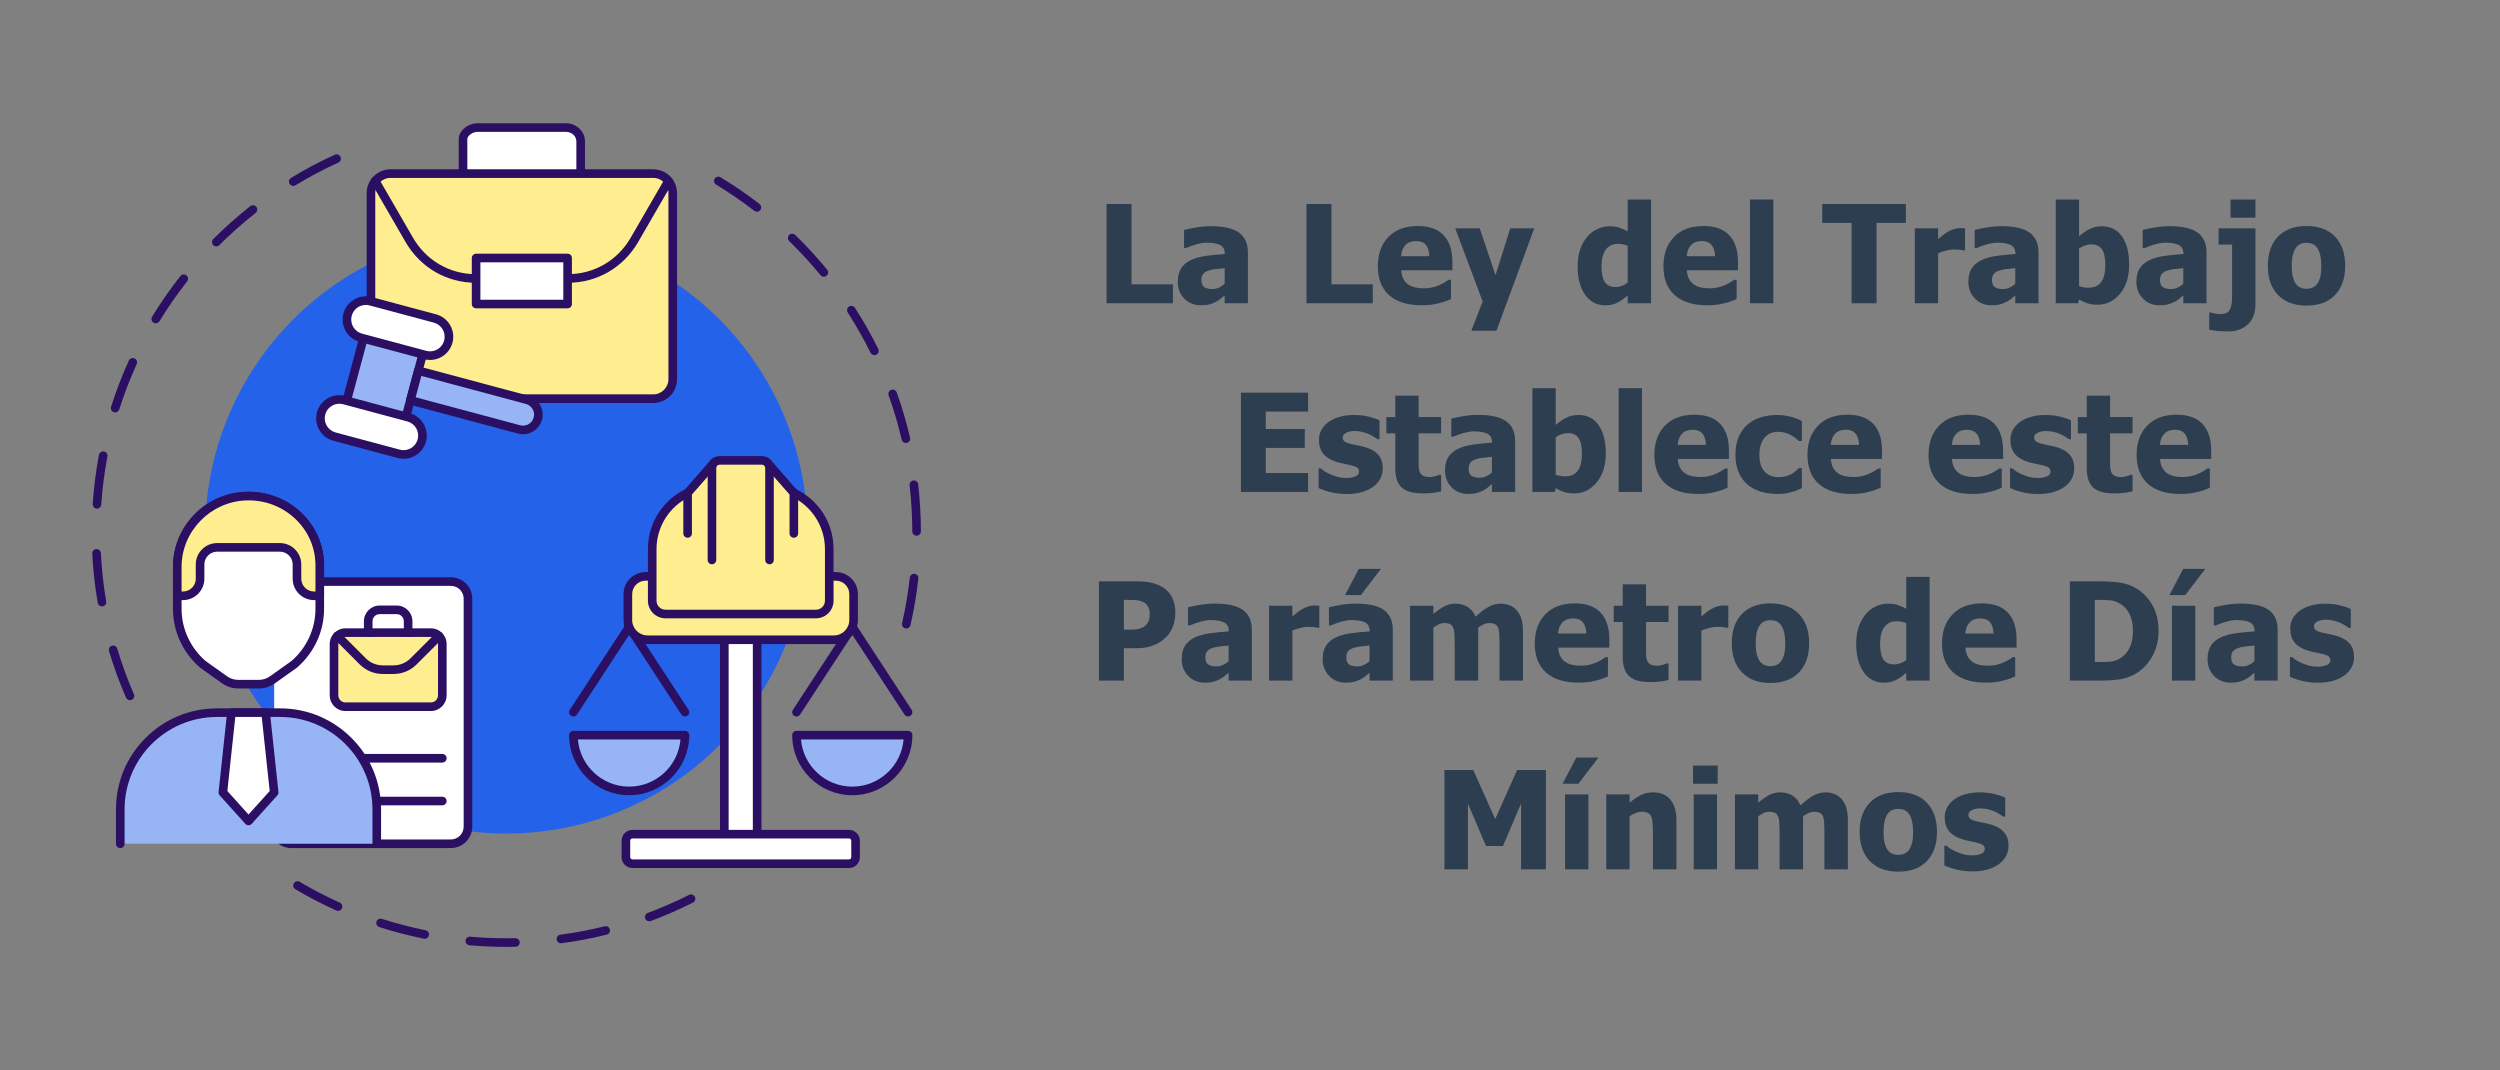 <svg xmlns="http://www.w3.org/2000/svg" xmlns:xlink="http://www.w3.org/1999/xlink" width="1112" zoomAndPan="magnify" viewBox="0 0 834 357" height="476" preserveAspectRatio="xMidYMid meet"><rect x="0" y="0" width="834" height="357" fill="#808080" stroke="none"/><defs><g></g><clipPath id="5336e92da6"><path d="M 30.738 51 L 114 51 L 114 234 L 30.738 234 Z M 30.738 51 " clip-rule="nonzero"></path></clipPath><clipPath id="808a9a2d05"><path d="M 97 293 L 232 293 L 232 315.621 L 97 315.621 Z M 97 293 " clip-rule="nonzero"></path></clipPath><clipPath id="ee108709f2"><path d="M 238 58 L 307.488 58 L 307.488 210 L 238 210 Z M 238 58 " clip-rule="nonzero"></path></clipPath><clipPath id="45aae1e839"><path d="M 153 41.121 L 196 41.121 L 196 60 L 153 60 Z M 153 41.121 " clip-rule="nonzero"></path></clipPath></defs><g clip-path="url(#5336e92da6)"><path fill="#2b0f63" d="M 43.355 233.586 C 42.801 233.586 42.273 233.266 42.035 232.723 C 39.844 227.684 37.934 222.461 36.363 217.199 C 36.137 216.438 36.566 215.637 37.328 215.41 C 38.086 215.184 38.887 215.617 39.113 216.375 C 40.652 221.527 42.523 226.645 44.668 231.578 C 44.988 232.305 44.652 233.152 43.926 233.469 C 43.738 233.547 43.547 233.586 43.355 233.586 Z M 34.008 202.297 C 33.324 202.297 32.715 201.801 32.598 201.102 C 31.672 195.699 31.059 190.172 30.781 184.672 C 30.742 183.883 31.352 183.207 32.145 183.168 C 32.934 183.125 33.609 183.738 33.648 184.527 C 33.922 189.914 34.52 195.328 35.426 200.617 C 35.559 201.398 35.035 202.141 34.254 202.273 C 34.172 202.289 34.09 202.297 34.008 202.297 Z M 32.352 169.68 C 32.32 169.68 32.289 169.68 32.254 169.676 C 31.465 169.625 30.863 168.938 30.918 168.148 C 31.289 162.656 31.992 157.141 33.008 151.754 C 33.156 150.973 33.906 150.461 34.688 150.609 C 35.465 150.754 35.977 151.508 35.832 152.285 C 34.836 157.559 34.145 162.961 33.785 168.34 C 33.734 169.098 33.102 169.68 32.352 169.68 Z M 38.418 137.586 C 38.273 137.586 38.129 137.562 37.984 137.52 C 37.227 137.277 36.809 136.473 37.051 135.715 C 38.711 130.477 40.707 125.285 42.988 120.281 C 43.316 119.559 44.168 119.242 44.891 119.57 C 45.613 119.898 45.93 120.75 45.602 121.473 C 43.371 126.371 41.414 131.457 39.785 136.582 C 39.594 137.195 39.027 137.586 38.418 137.586 Z M 51.961 107.859 C 51.707 107.859 51.449 107.793 51.215 107.648 C 50.535 107.234 50.324 106.352 50.734 105.676 C 53.594 100.988 56.766 96.422 60.168 92.098 C 60.656 91.477 61.562 91.367 62.184 91.859 C 62.809 92.352 62.914 93.254 62.426 93.875 C 59.094 98.105 55.984 102.578 53.188 107.172 C 52.918 107.613 52.445 107.859 51.961 107.859 Z M 72.16 82.191 C 71.793 82.191 71.426 82.055 71.145 81.773 C 70.582 81.211 70.582 80.301 71.145 79.742 C 75.031 75.859 79.191 72.168 83.508 68.773 C 84.133 68.285 85.035 68.391 85.523 69.016 C 86.016 69.641 85.906 70.543 85.285 71.031 C 81.055 74.355 76.98 77.969 73.176 81.773 C 72.895 82.055 72.527 82.191 72.16 82.191 Z M 97.836 62.016 C 97.352 62.016 96.879 61.77 96.605 61.328 C 96.195 60.648 96.41 59.766 97.086 59.352 C 101.785 56.492 106.699 53.891 111.695 51.617 C 112.414 51.289 113.266 51.609 113.598 52.332 C 113.926 53.051 113.605 53.902 112.883 54.23 C 107.992 56.457 103.18 59.008 98.582 61.805 C 98.348 61.949 98.09 62.016 97.836 62.016 Z M 97.836 62.016 " fill-opacity="1" fill-rule="nonzero"></path></g><g clip-path="url(#808a9a2d05)"><path fill="#2b0f63" d="M 168.922 315.879 C 168.918 315.879 168.914 315.879 168.91 315.879 C 164.812 315.879 160.676 315.695 156.613 315.34 C 155.824 315.27 155.238 314.574 155.309 313.781 C 155.379 312.992 156.078 312.41 156.867 312.48 C 160.844 312.828 164.895 313.008 168.91 313.008 C 169.902 313 170.918 312.996 171.918 312.973 C 172.707 312.957 173.367 313.586 173.383 314.379 C 173.402 315.172 172.773 315.828 171.98 315.844 C 170.965 315.867 169.934 315.879 168.922 315.879 Z M 187.109 314.68 C 186.402 314.68 185.785 314.152 185.691 313.43 C 185.586 312.645 186.137 311.922 186.926 311.82 C 191.887 311.16 196.863 310.215 201.711 309.008 C 202.48 308.816 203.258 309.285 203.449 310.055 C 203.641 310.824 203.172 311.602 202.402 311.793 C 197.453 313.027 192.371 313.992 187.301 314.664 C 187.238 314.676 187.176 314.68 187.109 314.68 Z M 141.684 313.172 C 141.59 313.172 141.496 313.16 141.398 313.141 C 136.391 312.133 131.383 310.824 126.523 309.262 C 125.766 309.02 125.352 308.211 125.594 307.457 C 125.836 306.699 126.645 306.285 127.402 306.527 C 132.16 308.059 137.062 309.336 141.965 310.328 C 142.742 310.484 143.246 311.242 143.09 312.02 C 142.953 312.699 142.355 313.172 141.684 313.172 Z M 216.59 307.344 C 216.008 307.344 215.457 306.988 215.242 306.41 C 214.965 305.664 215.344 304.84 216.09 304.562 C 220.773 302.82 225.414 300.793 229.883 298.539 C 230.59 298.18 231.453 298.465 231.812 299.172 C 232.168 299.879 231.883 300.742 231.176 301.102 C 226.613 303.406 221.875 305.477 217.09 307.254 C 216.926 307.316 216.754 307.344 216.59 307.344 Z M 112.762 303.871 C 112.562 303.871 112.363 303.828 112.172 303.742 C 107.52 301.648 102.93 299.262 98.531 296.656 C 97.848 296.254 97.621 295.371 98.027 294.691 C 98.43 294.008 99.312 293.781 99.992 294.188 C 104.301 296.738 108.793 299.07 113.352 301.125 C 114.074 301.449 114.398 302.301 114.07 303.023 C 113.832 303.555 113.309 303.871 112.762 303.871 Z M 112.762 303.871 " fill-opacity="1" fill-rule="nonzero"></path></g><g clip-path="url(#ee108709f2)"><path fill="#2b0f63" d="M 302.336 209.664 C 302.227 209.664 302.121 209.652 302.012 209.625 C 301.238 209.449 300.758 208.68 300.934 207.906 C 302.074 202.914 302.941 197.797 303.508 192.691 C 303.598 191.902 304.309 191.336 305.094 191.422 C 305.883 191.512 306.449 192.219 306.363 193.008 C 305.785 198.223 304.898 203.449 303.734 208.547 C 303.582 209.211 302.988 209.664 302.336 209.664 Z M 305.777 178.715 C 304.988 178.715 304.344 178.074 304.344 177.281 C 304.332 172.137 304.027 166.953 303.441 161.875 C 303.352 161.086 303.918 160.375 304.707 160.285 C 305.496 160.195 306.207 160.758 306.297 161.547 C 306.895 166.73 307.203 172.023 307.215 177.273 C 307.215 178.066 306.574 178.711 305.781 178.715 C 305.781 178.715 305.781 178.715 305.777 178.715 Z M 302.199 147.785 C 301.547 147.785 300.957 147.336 300.805 146.676 C 299.637 141.684 298.172 136.707 296.441 131.883 C 296.176 131.137 296.562 130.312 297.312 130.047 C 298.059 129.777 298.879 130.168 299.148 130.914 C 300.91 135.84 302.41 140.926 303.602 146.023 C 303.781 146.793 303.301 147.566 302.527 147.746 C 302.418 147.773 302.309 147.785 302.199 147.785 Z M 291.707 118.484 C 291.176 118.484 290.668 118.191 290.418 117.684 C 288.148 113.09 285.59 108.578 282.809 104.266 C 282.379 103.598 282.57 102.711 283.234 102.281 C 283.902 101.852 284.793 102.043 285.223 102.707 C 288.062 107.113 290.676 111.723 292.992 116.414 C 293.344 117.125 293.051 117.984 292.34 118.336 C 292.137 118.438 291.918 118.484 291.707 118.484 Z M 274.832 92.32 C 274.418 92.32 274.004 92.141 273.723 91.793 C 270.473 87.828 266.961 84.008 263.281 80.434 C 262.711 79.879 262.699 78.969 263.254 78.402 C 263.805 77.832 264.715 77.82 265.281 78.371 C 269.039 82.023 272.625 85.926 275.941 89.973 C 276.445 90.59 276.355 91.492 275.742 91.996 C 275.477 92.215 275.152 92.32 274.832 92.32 Z M 252.5 70.621 C 252.191 70.621 251.883 70.523 251.621 70.32 C 247.562 67.184 243.277 64.25 238.895 61.598 C 238.215 61.188 237.996 60.305 238.406 59.625 C 238.816 58.949 239.703 58.73 240.379 59.141 C 244.855 61.848 249.23 64.844 253.379 68.051 C 254.008 68.535 254.121 69.434 253.637 70.062 C 253.355 70.43 252.93 70.621 252.5 70.621 Z M 252.5 70.621 " fill-opacity="1" fill-rule="nonzero"></path></g><path fill="#2562ea" d="M 269.402 177.574 C 269.402 179.219 269.359 180.859 269.281 182.504 C 269.199 184.145 269.078 185.785 268.918 187.422 C 268.754 189.059 268.555 190.691 268.312 192.316 C 268.07 193.945 267.789 195.562 267.469 197.176 C 267.148 198.789 266.789 200.395 266.391 201.988 C 265.988 203.586 265.551 205.168 265.074 206.742 C 264.598 208.316 264.082 209.879 263.527 211.426 C 262.973 212.977 262.379 214.508 261.75 216.027 C 261.121 217.547 260.457 219.051 259.754 220.539 C 259.051 222.023 258.309 223.492 257.535 224.945 C 256.758 226.395 255.949 227.824 255.105 229.234 C 254.258 230.645 253.379 232.035 252.465 233.402 C 251.551 234.77 250.605 236.113 249.625 237.434 C 248.645 238.758 247.633 240.051 246.59 241.324 C 245.547 242.594 244.473 243.84 243.367 245.059 C 242.266 246.277 241.129 247.469 239.969 248.633 C 238.805 249.793 237.613 250.926 236.395 252.031 C 235.176 253.137 233.93 254.211 232.66 255.254 C 231.391 256.297 230.094 257.309 228.773 258.289 C 227.449 259.27 226.105 260.215 224.738 261.129 C 223.371 262.043 221.984 262.922 220.57 263.766 C 219.16 264.613 217.73 265.422 216.281 266.199 C 214.828 266.973 213.359 267.715 211.875 268.418 C 210.387 269.121 208.883 269.785 207.367 270.414 C 205.848 271.043 204.312 271.637 202.762 272.191 C 201.215 272.746 199.652 273.262 198.078 273.738 C 196.508 274.215 194.922 274.652 193.328 275.055 C 191.73 275.453 190.125 275.812 188.512 276.133 C 186.902 276.453 185.281 276.734 183.652 276.977 C 182.027 277.219 180.395 277.418 178.758 277.582 C 177.121 277.742 175.48 277.863 173.84 277.945 C 172.195 278.023 170.555 278.066 168.91 278.066 C 167.266 278.066 165.621 278.023 163.977 277.945 C 162.336 277.863 160.695 277.742 159.059 277.582 C 157.422 277.418 155.789 277.219 154.164 276.977 C 152.535 276.734 150.918 276.453 149.305 276.133 C 147.691 275.812 146.086 275.453 144.492 275.055 C 142.895 274.652 141.312 274.215 139.738 273.738 C 138.164 273.262 136.602 272.746 135.055 272.191 C 133.504 271.637 131.973 271.043 130.453 270.414 C 128.934 269.785 127.43 269.121 125.941 268.418 C 124.457 267.715 122.988 266.973 121.535 266.199 C 120.086 265.422 118.656 264.613 117.246 263.766 C 115.836 262.922 114.445 262.043 113.078 261.129 C 111.711 260.215 110.367 259.27 109.047 258.289 C 107.723 257.309 106.43 256.297 105.156 255.254 C 103.887 254.211 102.641 253.137 101.422 252.031 C 100.203 250.926 99.012 249.793 97.852 248.633 C 96.688 247.469 95.555 246.277 94.449 245.059 C 93.344 243.84 92.27 242.594 91.227 241.324 C 90.184 240.051 89.172 238.758 88.191 237.434 C 87.211 236.113 86.266 234.77 85.352 233.402 C 84.438 232.035 83.559 230.645 82.715 229.234 C 81.867 227.824 81.059 226.395 80.281 224.945 C 79.508 223.492 78.77 222.023 78.066 220.539 C 77.363 219.051 76.695 217.547 76.066 216.027 C 75.438 214.508 74.844 212.977 74.289 211.426 C 73.738 209.879 73.223 208.316 72.742 206.742 C 72.266 205.168 71.828 203.586 71.43 201.988 C 71.027 200.395 70.668 198.789 70.348 197.176 C 70.027 195.562 69.746 193.945 69.504 192.316 C 69.262 190.691 69.062 189.059 68.898 187.422 C 68.738 185.785 68.617 184.145 68.539 182.504 C 68.457 180.859 68.418 179.219 68.418 177.574 C 68.418 175.926 68.457 174.285 68.539 172.641 C 68.617 171 68.738 169.359 68.898 167.723 C 69.062 166.086 69.262 164.453 69.504 162.828 C 69.746 161.199 70.027 159.582 70.348 157.969 C 70.668 156.355 71.027 154.75 71.43 153.156 C 71.828 151.559 72.266 149.977 72.742 148.402 C 73.223 146.828 73.738 145.266 74.289 143.719 C 74.844 142.168 75.438 140.637 76.066 139.117 C 76.695 137.598 77.363 136.094 78.066 134.605 C 78.77 133.121 79.508 131.652 80.281 130.199 C 81.059 128.75 81.867 127.32 82.715 125.91 C 83.559 124.5 84.438 123.109 85.352 121.742 C 86.266 120.375 87.211 119.031 88.191 117.711 C 89.172 116.387 90.184 115.094 91.227 113.82 C 92.27 112.551 93.344 111.305 94.449 110.086 C 95.555 108.867 96.688 107.676 97.852 106.512 C 99.012 105.352 100.203 104.219 101.422 103.113 C 102.641 102.008 103.887 100.934 105.156 99.891 C 106.43 98.848 107.723 97.836 109.047 96.855 C 110.367 95.875 111.711 94.93 113.078 94.016 C 114.445 93.102 115.836 92.223 117.246 91.379 C 118.656 90.531 120.086 89.723 121.535 88.945 C 122.988 88.172 124.457 87.43 125.941 86.727 C 127.43 86.023 128.934 85.359 130.453 84.73 C 131.973 84.102 133.504 83.508 135.055 82.953 C 136.602 82.398 138.164 81.883 139.738 81.406 C 141.312 80.93 142.895 80.492 144.492 80.09 C 146.086 79.691 147.691 79.332 149.305 79.012 C 150.918 78.691 152.535 78.41 154.164 78.168 C 155.789 77.926 157.422 77.727 159.059 77.562 C 160.695 77.402 162.336 77.281 163.977 77.199 C 165.621 77.121 167.266 77.078 168.91 77.078 C 170.555 77.078 172.195 77.121 173.84 77.199 C 175.48 77.281 177.121 77.402 178.758 77.562 C 180.395 77.727 182.027 77.926 183.652 78.168 C 185.281 78.41 186.902 78.691 188.512 79.012 C 190.125 79.332 191.73 79.691 193.328 80.09 C 194.922 80.492 196.508 80.93 198.078 81.406 C 199.652 81.883 201.215 82.398 202.762 82.953 C 204.312 83.508 205.848 84.102 207.367 84.73 C 208.883 85.359 210.387 86.023 211.875 86.727 C 213.359 87.43 214.828 88.172 216.281 88.945 C 217.73 89.723 219.16 90.531 220.57 91.379 C 221.984 92.223 223.371 93.102 224.738 94.016 C 226.105 94.93 227.449 95.875 228.773 96.855 C 230.094 97.836 231.391 98.848 232.66 99.891 C 233.93 100.934 235.176 102.008 236.395 103.113 C 237.613 104.219 238.805 105.352 239.969 106.512 C 241.129 107.676 242.266 108.867 243.367 110.086 C 244.473 111.305 245.547 112.551 246.59 113.82 C 247.633 115.094 248.645 116.387 249.625 117.711 C 250.605 119.031 251.551 120.375 252.465 121.742 C 253.379 123.109 254.258 124.5 255.105 125.91 C 255.949 127.32 256.758 128.75 257.535 130.199 C 258.309 131.652 259.051 133.121 259.754 134.605 C 260.457 136.094 261.121 137.598 261.75 139.117 C 262.379 140.637 262.973 142.168 263.527 143.719 C 264.082 145.266 264.598 146.828 265.074 148.402 C 265.551 149.977 265.988 151.559 266.391 153.156 C 266.789 154.75 267.148 156.355 267.469 157.969 C 267.789 159.582 268.07 161.199 268.312 162.828 C 268.555 164.453 268.754 166.086 268.918 167.723 C 269.078 169.359 269.199 171 269.281 172.641 C 269.359 174.285 269.402 175.926 269.402 177.574 Z M 269.402 177.574 " fill-opacity="1" fill-rule="nonzero"></path><path fill="#ffffff" d="M 193.715 57.914 L 193.715 47.164 C 193.715 44.617 191.516 42.555 188.809 42.555 L 159.371 42.555 C 156.664 42.555 154.465 44.621 154.465 46.352 L 154.465 57.102 Z M 193.715 57.914 " fill-opacity="1" fill-rule="nonzero"></path><g clip-path="url(#45aae1e839)"><path fill="#2b0f63" d="M 193.715 59.352 C 192.922 59.352 192.277 58.707 192.277 57.914 L 192.277 47.164 C 192.277 45.414 190.723 43.992 188.809 43.992 L 159.371 43.992 C 157.332 43.992 155.902 45.523 155.902 46.352 L 155.902 57.102 C 155.902 57.895 155.258 58.539 154.465 58.539 C 153.672 58.539 153.031 57.895 153.031 57.102 L 153.031 46.352 C 153.031 45.055 153.746 43.723 154.988 42.695 C 156.223 41.68 157.777 41.121 159.371 41.121 L 188.809 41.121 C 192.305 41.121 195.148 43.832 195.148 47.164 L 195.148 57.914 C 195.148 58.707 194.508 59.352 193.715 59.352 Z M 193.715 59.352 " fill-opacity="1" fill-rule="nonzero"></path></g><path fill="#ffee8f" d="M 130.262 132.996 L 217.918 132.996 C 221.512 132.996 224.43 130.078 224.43 126.484 L 224.43 64.426 C 224.43 60.828 221.512 57.914 217.918 57.914 L 130.262 57.914 C 126.668 57.914 123.75 60.828 123.75 64.426 L 123.75 126.484 C 123.75 130.078 126.668 132.996 130.262 132.996 Z M 130.262 132.996 " fill-opacity="1" fill-rule="nonzero"></path><path fill="#2b0f63" d="M 217.918 134.43 L 130.262 134.43 C 125.883 134.43 122.316 130.867 122.316 126.484 L 122.316 64.426 C 122.316 60.043 125.883 56.477 130.262 56.477 L 217.918 56.477 C 222.301 56.477 225.863 60.043 225.863 64.426 L 225.863 126.484 C 225.863 130.867 222.301 134.43 217.918 134.43 Z M 130.262 59.352 C 127.465 59.352 125.188 61.625 125.188 64.426 L 125.188 126.484 C 125.188 129.281 127.465 131.559 130.262 131.559 L 217.918 131.559 C 220.715 131.559 222.992 129.281 222.992 126.484 L 222.992 64.426 C 222.992 61.625 220.715 59.352 217.918 59.352 Z M 130.262 59.352 " fill-opacity="1" fill-rule="nonzero"></path><path fill="#2b0f63" d="M 189.449 94.332 L 158.734 94.332 C 148.98 94.332 140.219 89.25 135.293 80.734 L 123.93 61.09 C 123.531 60.402 123.766 59.523 124.453 59.125 C 125.141 58.73 126.02 58.965 126.414 59.652 L 137.777 79.297 C 142.184 86.914 150.016 91.457 158.73 91.457 L 189.449 91.457 C 198.164 91.457 205.996 86.914 210.402 79.297 L 221.766 59.652 C 222.16 58.965 223.039 58.73 223.727 59.125 C 224.414 59.523 224.648 60.402 224.25 61.09 L 212.887 80.734 C 207.965 89.25 199.199 94.332 189.449 94.332 Z M 189.449 94.332 " fill-opacity="1" fill-rule="nonzero"></path><path fill="#ffffff" d="M 158.824 86.07 L 189.355 86.07 L 189.355 101.426 L 158.824 101.426 Z M 158.824 86.07 " fill-opacity="1" fill-rule="nonzero"></path><path fill="#2b0f63" d="M 189.355 102.863 L 158.824 102.863 C 158.031 102.863 157.391 102.219 157.391 101.426 L 157.391 86.07 C 157.391 85.277 158.031 84.633 158.824 84.633 L 189.355 84.633 C 190.148 84.633 190.789 85.277 190.789 86.07 L 190.789 101.426 C 190.789 102.219 190.148 102.863 189.355 102.863 Z M 160.262 99.992 L 187.918 99.992 L 187.918 87.504 L 160.262 87.504 Z M 160.262 99.992 " fill-opacity="1" fill-rule="nonzero"></path><path fill="#97b4f5" d="M 114.902 136.492 L 121.969 110.121 L 141.746 115.418 L 134.68 141.789 Z M 114.902 136.492 " fill-opacity="1" fill-rule="nonzero"></path><path fill="#2b0f63" d="M 134.691 143.219 C 134.566 143.219 134.441 143.203 134.316 143.168 L 114.539 137.871 C 113.773 137.664 113.32 136.875 113.523 136.109 L 120.59 109.738 C 120.688 109.371 120.93 109.059 121.258 108.867 C 121.59 108.676 121.98 108.625 122.348 108.723 L 142.129 114.023 C 142.895 114.227 143.348 115.016 143.145 115.781 L 136.078 142.152 C 135.906 142.797 135.324 143.219 134.691 143.219 Z M 116.668 135.469 L 133.676 140.023 L 139.996 116.426 L 122.992 111.871 Z M 116.668 135.469 " fill-opacity="1" fill-rule="nonzero"></path><path fill="#ffffff" d="M 143.465 118.641 C 146.312 118.641 148.816 116.719 149.555 113.965 C 149.992 112.34 149.77 110.641 148.926 109.18 C 148.082 107.723 146.723 106.68 145.094 106.242 L 123.668 100.504 C 123.133 100.359 122.586 100.285 122.035 100.285 C 119.188 100.285 116.684 102.207 115.945 104.961 C 115.508 106.586 115.734 108.289 116.574 109.746 C 117.418 111.207 118.777 112.25 120.406 112.684 L 141.832 118.426 C 142.367 118.57 142.914 118.641 143.465 118.641 Z M 143.465 118.641 " fill-opacity="1" fill-rule="nonzero"></path><path fill="#2b0f63" d="M 143.465 120.078 C 142.789 120.078 142.117 119.988 141.461 119.812 L 120.031 114.07 C 118.035 113.535 116.367 112.254 115.332 110.465 C 114.297 108.672 114.023 106.586 114.559 104.59 C 115.465 101.211 118.539 98.852 122.035 98.852 C 122.711 98.852 123.387 98.938 124.039 99.113 L 145.469 104.855 C 147.465 105.391 149.133 106.672 150.168 108.461 C 151.203 110.254 151.477 112.34 150.941 114.34 C 150.035 117.719 146.961 120.078 143.465 120.078 Z M 122.035 101.723 C 119.836 101.723 117.902 103.207 117.332 105.332 C 116.996 106.59 117.168 107.902 117.82 109.027 C 118.469 110.156 119.52 110.961 120.777 111.297 L 142.203 117.039 C 142.617 117.148 143.043 117.207 143.465 117.207 C 145.664 117.207 147.598 115.723 148.168 113.594 C 148.504 112.34 148.332 111.027 147.68 109.898 C 147.031 108.773 145.98 107.969 144.723 107.629 L 123.297 101.891 C 122.883 101.777 122.461 101.723 122.035 101.723 Z M 122.035 101.723 " fill-opacity="1" fill-rule="nonzero"></path><path fill="#ffffff" d="M 134.633 151.605 C 137.48 151.605 139.984 149.684 140.723 146.934 C 141.621 143.574 139.621 140.109 136.262 139.207 L 114.836 133.469 C 114.301 133.324 113.75 133.25 113.199 133.25 C 110.352 133.25 107.848 135.172 107.113 137.926 C 106.676 139.555 106.898 141.254 107.742 142.711 C 108.586 144.172 109.945 145.215 111.57 145.648 L 133 151.391 C 133.531 151.535 134.082 151.605 134.633 151.605 Z M 134.633 151.605 " fill-opacity="1" fill-rule="nonzero"></path><path fill="#2b0f63" d="M 134.633 153.043 C 133.957 153.043 133.281 152.953 132.625 152.777 L 111.199 147.035 C 109.203 146.5 107.531 145.219 106.5 143.43 C 105.465 141.637 105.191 139.551 105.727 137.555 C 106.629 134.176 109.703 131.816 113.203 131.816 C 113.879 131.816 114.551 131.906 115.207 132.078 L 136.633 137.82 C 138.629 138.355 140.297 139.637 141.332 141.43 C 142.367 143.223 142.645 145.309 142.109 147.305 C 141.203 150.684 138.129 153.043 134.633 153.043 Z M 113.203 134.688 C 111.004 134.688 109.07 136.172 108.5 138.297 C 108.164 139.555 108.336 140.867 108.984 141.992 C 109.637 143.121 110.688 143.926 111.941 144.262 L 133.371 150.004 C 133.785 150.113 134.207 150.172 134.633 150.172 C 136.832 150.172 138.766 148.688 139.336 146.559 C 139.672 145.305 139.496 143.996 138.848 142.867 C 138.195 141.738 137.145 140.93 135.891 140.594 L 114.465 134.855 C 114.051 134.742 113.625 134.688 113.203 134.688 Z M 113.203 134.688 " fill-opacity="1" fill-rule="nonzero"></path><path fill="#97b4f5" d="M 136.898 133.543 L 173.16 143.258 C 175.891 143.988 178.699 142.367 179.43 139.637 C 180.16 136.906 178.539 134.098 175.809 133.367 L 139.547 123.652 Z M 136.898 133.543 " fill-opacity="1" fill-rule="nonzero"></path><path fill="#2b0f63" d="M 174.484 144.867 C 173.922 144.867 173.355 144.797 172.789 144.645 L 136.527 134.93 C 135.762 134.723 135.305 133.934 135.512 133.168 L 138.16 123.281 C 138.258 122.91 138.5 122.598 138.828 122.406 C 139.16 122.219 139.551 122.168 139.918 122.266 L 176.18 131.98 C 179.672 132.918 181.75 136.52 180.816 140.008 C 180.031 142.934 177.375 144.867 174.484 144.867 Z M 138.656 132.527 L 173.531 141.871 C 175.492 142.395 177.516 141.227 178.043 139.266 C 178.566 137.305 177.398 135.281 175.438 134.754 L 140.562 125.41 Z M 138.656 132.527 " fill-opacity="1" fill-rule="nonzero"></path><path fill="#ffffff" d="M 91.465 208.41 L 91.465 199.715 C 91.465 196.566 94.016 194.012 97.168 194.012 L 150.41 194.012 C 153.559 194.012 156.113 196.566 156.113 199.715 L 156.113 275.773 C 156.113 278.926 153.559 281.48 150.41 281.48 L 97.168 281.48 C 94.016 281.48 91.465 278.926 91.465 275.773 Z M 91.465 208.41 " fill-opacity="1" fill-rule="nonzero"></path><path fill="#2b0f63" d="M 150.41 282.914 L 97.168 282.914 C 93.23 282.914 90.027 279.711 90.027 275.773 L 90.027 252.957 C 90.027 252.164 90.672 251.52 91.465 251.52 C 92.258 251.52 92.898 252.164 92.898 252.957 L 92.898 275.773 C 92.898 278.129 94.812 280.043 97.168 280.043 L 150.41 280.043 C 152.762 280.043 154.68 278.129 154.68 275.773 L 154.68 199.715 C 154.68 197.363 152.762 195.445 150.41 195.445 L 97.168 195.445 C 94.812 195.445 92.898 197.363 92.898 199.715 L 92.898 208.414 C 92.898 209.207 92.258 209.848 91.465 209.848 C 90.672 209.848 90.027 209.207 90.027 208.414 L 90.027 199.715 C 90.027 195.777 93.23 192.574 97.168 192.574 L 150.41 192.574 C 154.348 192.574 157.551 195.777 157.551 199.715 L 157.551 275.773 C 157.551 279.711 154.348 282.914 150.41 282.914 Z M 150.41 282.914 " fill-opacity="1" fill-rule="nonzero"></path><path fill="#ffee8f" d="M 143.754 235.766 L 115.23 235.766 C 113.133 235.766 111.43 234.062 111.43 231.961 L 111.43 214.848 C 111.43 212.746 113.133 211.047 115.23 211.047 L 143.754 211.047 C 145.855 211.047 147.559 212.746 147.559 214.848 L 147.559 231.961 C 147.559 234.062 145.855 235.766 143.754 235.766 Z M 143.754 235.766 " fill-opacity="1" fill-rule="nonzero"></path><path fill="#2b0f63" d="M 143.754 237.199 L 115.23 237.199 C 112.344 237.199 109.992 234.852 109.992 231.961 L 109.992 214.848 C 109.992 211.961 112.344 209.609 115.23 209.609 L 143.754 209.609 C 146.645 209.609 148.992 211.961 148.992 214.848 L 148.992 231.961 C 148.992 234.852 146.645 237.199 143.754 237.199 Z M 115.23 212.48 C 113.926 212.48 112.863 213.543 112.863 214.848 L 112.863 231.961 C 112.863 233.266 113.926 234.328 115.23 234.328 L 143.754 234.328 C 145.059 234.328 146.121 233.266 146.121 231.961 L 146.121 214.848 C 146.121 213.543 145.059 212.48 143.754 212.48 Z M 115.23 212.48 " fill-opacity="1" fill-rule="nonzero"></path><path fill="#2b0f63" d="M 131.258 224.84 L 127.727 224.84 C 124.805 224.84 122.055 223.703 119.988 221.637 L 111.527 213.176 C 110.965 212.613 110.965 211.703 111.527 211.145 C 112.09 210.582 112.996 210.582 113.559 211.145 L 122.02 219.605 C 123.543 221.129 125.57 221.969 127.727 221.969 L 131.258 221.969 C 133.414 221.969 135.441 221.129 136.965 219.605 L 145.43 211.145 C 145.988 210.582 146.898 210.582 147.457 211.145 C 148.02 211.703 148.02 212.613 147.457 213.176 L 138.996 221.637 C 136.93 223.703 134.184 224.84 131.258 224.84 Z M 131.258 224.84 " fill-opacity="1" fill-rule="nonzero"></path><path fill="#2b0f63" d="M 136.148 212.48 C 135.355 212.48 134.711 211.84 134.711 211.047 L 134.711 207.242 C 134.711 205.938 133.648 204.875 132.344 204.875 L 126.641 204.875 C 125.336 204.875 124.273 205.938 124.273 207.242 L 124.273 211.047 C 124.273 211.84 123.629 212.48 122.836 212.48 C 122.043 212.48 121.402 211.84 121.402 211.047 L 121.402 207.242 C 121.402 204.352 123.75 202.004 126.641 202.004 L 132.344 202.004 C 135.234 202.004 137.582 204.352 137.582 207.242 L 137.582 211.047 C 137.586 211.84 136.941 212.48 136.148 212.48 Z M 136.148 212.48 " fill-opacity="1" fill-rule="nonzero"></path><path fill="#2b0f63" d="M 147.559 254.395 L 117.133 254.395 C 116.34 254.395 115.699 253.75 115.699 252.957 C 115.699 252.164 116.34 251.52 117.133 251.52 L 147.559 251.52 C 148.352 251.52 148.992 252.164 148.992 252.957 C 148.992 253.75 148.352 254.395 147.559 254.395 Z M 147.559 254.395 " fill-opacity="1" fill-rule="nonzero"></path><path fill="#2b0f63" d="M 147.559 268.652 L 117.133 268.652 C 116.34 268.652 115.699 268.012 115.699 267.219 C 115.699 266.426 116.34 265.781 117.133 265.781 L 147.559 265.781 C 148.352 265.781 148.992 266.426 148.992 267.219 C 148.992 268.012 148.352 268.652 147.559 268.652 Z M 147.559 268.652 " fill-opacity="1" fill-rule="nonzero"></path><path fill="#ffffff" d="M 82.238 165.496 C 69.293 165.844 59.137 176.492 59.137 189.086 L 59.137 203.129 C 59.137 210.176 62.223 216.887 67.625 221.586 L 74.949 226.801 C 76.258 227.734 77.84 228.238 79.461 228.238 L 86.352 228.238 C 87.973 228.238 89.555 227.734 90.863 226.801 L 98.191 221.586 C 103.59 216.887 106.676 210.176 106.676 203.129 L 106.676 188.605 C 106.676 175.625 95.672 165.141 82.238 165.496 Z M 82.238 165.496 " fill-opacity="1" fill-rule="nonzero"></path><path fill="#2b0f63" d="M 86.352 229.672 L 79.461 229.672 C 77.527 229.672 75.68 229.086 74.117 227.973 L 66.789 222.754 C 66.754 222.73 66.715 222.699 66.68 222.668 C 60.977 217.703 57.703 210.582 57.703 203.129 L 57.703 189.086 C 57.703 182.59 60.223 176.414 64.805 171.699 C 69.414 166.949 75.594 164.238 82.199 164.062 C 85.73 163.969 89.164 164.57 92.406 165.855 C 95.527 167.094 98.328 168.906 100.723 171.238 C 105.488 175.879 108.109 182.047 108.109 188.605 L 108.109 203.129 C 108.109 210.582 104.84 217.703 99.133 222.668 C 99.098 222.699 99.059 222.73 99.023 222.758 L 91.695 227.973 C 90.133 229.086 88.285 229.672 86.352 229.672 Z M 68.516 220.457 L 75.781 225.633 C 76.855 226.398 78.129 226.801 79.461 226.801 L 86.352 226.801 C 87.684 226.801 88.957 226.398 90.031 225.633 L 97.301 220.457 C 102.348 216.039 105.238 209.727 105.238 203.129 L 105.238 188.605 C 105.238 182.828 102.926 177.391 98.723 173.297 C 94.336 169.027 88.496 166.77 82.277 166.934 L 82.238 165.496 L 82.277 166.934 C 70.309 167.254 60.574 177.191 60.574 189.086 L 60.574 203.129 C 60.574 209.727 63.469 216.039 68.516 220.457 Z M 68.516 220.457 " fill-opacity="1" fill-rule="nonzero"></path><path fill="#97b4f5" d="M 40.125 281.48 L 40.125 270.008 C 40.125 252.191 54.566 237.746 72.387 237.746 L 93.426 237.746 C 111.246 237.746 125.691 252.191 125.691 270.008 L 125.691 281.48 Z M 40.125 281.48 " fill-opacity="1" fill-rule="nonzero"></path><path fill="#2b0f63" d="M 125.691 282.914 C 124.898 282.914 124.254 282.273 124.254 281.48 L 124.254 270.008 C 124.254 253.012 110.426 239.18 93.426 239.18 L 72.387 239.18 C 55.387 239.18 41.559 253.012 41.559 270.008 L 41.559 281.48 C 41.559 282.273 40.918 282.914 40.125 282.914 C 39.332 282.914 38.688 282.273 38.688 281.48 L 38.688 270.008 C 38.688 261.008 42.191 252.543 48.559 246.18 C 54.922 239.812 63.387 236.309 72.387 236.309 L 93.426 236.309 C 102.426 236.309 110.891 239.812 117.254 246.18 C 123.621 252.543 127.125 261.008 127.125 270.008 L 127.125 281.48 C 127.125 282.273 126.484 282.914 125.691 282.914 Z M 125.691 282.914 " fill-opacity="1" fill-rule="nonzero"></path><path fill="#ffffff" d="M 77.203 237.746 L 74.352 264.367 L 82.906 273.875 L 91.465 264.367 L 88.609 237.746 Z M 77.203 237.746 " fill-opacity="1" fill-rule="nonzero"></path><path fill="#2b0f63" d="M 82.906 275.309 C 82.5 275.309 82.113 275.137 81.84 274.832 L 73.281 265.324 C 73.012 265.023 72.879 264.617 72.922 264.211 L 75.773 237.594 C 75.852 236.863 76.469 236.309 77.203 236.309 L 88.609 236.309 C 89.344 236.309 89.961 236.863 90.039 237.594 L 92.891 264.211 C 92.934 264.617 92.805 265.023 92.531 265.324 L 83.973 274.832 C 83.703 275.137 83.312 275.309 82.906 275.309 Z M 75.848 263.883 L 82.906 271.727 L 89.969 263.883 L 87.32 239.18 L 78.492 239.18 Z M 75.848 263.883 " fill-opacity="1" fill-rule="nonzero"></path><path fill="#ffee8f" d="M 106.676 198.766 L 104.773 198.766 C 101.625 198.766 99.07 196.211 99.07 193.059 L 99.07 188.305 C 99.07 185.156 96.516 182.602 93.363 182.602 L 72.449 182.602 C 69.297 182.602 66.742 185.156 66.742 188.305 L 66.742 193.059 C 66.742 196.211 64.191 198.766 61.039 198.766 L 59.137 198.766 L 59.137 189.086 C 59.137 176.492 69.293 165.844 82.238 165.496 C 95.672 165.141 106.676 175.625 106.676 188.605 Z M 106.676 198.766 " fill-opacity="1" fill-rule="nonzero"></path><path fill="#2b0f63" d="M 106.676 200.199 L 104.773 200.199 C 100.836 200.199 97.633 196.996 97.633 193.059 L 97.633 188.305 C 97.633 185.953 95.719 184.039 93.363 184.039 L 72.449 184.039 C 70.094 184.039 68.18 185.953 68.18 188.305 L 68.18 193.059 C 68.18 196.996 64.977 200.199 61.039 200.199 L 59.137 200.199 C 58.344 200.199 57.703 199.559 57.703 198.766 L 57.703 189.086 C 57.703 182.59 60.223 176.414 64.805 171.699 C 69.414 166.949 75.594 164.238 82.199 164.062 C 85.73 163.969 89.164 164.57 92.406 165.855 C 95.527 167.094 98.328 168.906 100.723 171.238 C 105.488 175.879 108.109 182.047 108.109 188.605 L 108.109 198.766 C 108.109 199.559 107.469 200.199 106.676 200.199 Z M 72.449 181.168 L 93.363 181.168 C 97.301 181.168 100.504 184.371 100.504 188.305 L 100.504 193.059 C 100.504 195.414 102.422 197.328 104.773 197.328 L 105.238 197.328 L 105.238 188.605 C 105.238 182.828 102.926 177.391 98.723 173.297 C 94.336 169.027 88.496 166.77 82.277 166.934 C 70.309 167.254 60.574 177.191 60.574 189.086 L 60.574 197.328 L 61.039 197.328 C 63.395 197.328 65.309 195.414 65.309 193.059 L 65.309 188.305 C 65.309 184.371 68.512 181.168 72.449 181.168 Z M 72.449 181.168 " fill-opacity="1" fill-rule="nonzero"></path><path fill="#ffffff" d="M 241.637 278.082 L 241.637 180.664 C 241.637 177.641 244.086 175.191 247.109 175.191 C 250.133 175.191 252.582 177.641 252.582 180.664 L 252.582 278.082 Z M 241.637 278.082 " fill-opacity="1" fill-rule="nonzero"></path><path fill="#2b0f63" d="M 252.582 279.516 C 251.789 279.516 251.145 278.875 251.145 278.082 L 251.145 180.664 C 251.145 178.438 249.336 176.629 247.109 176.629 C 244.883 176.629 243.07 178.438 243.07 180.664 L 243.07 278.082 C 243.07 278.875 242.43 279.516 241.637 279.516 C 240.844 279.516 240.199 278.875 240.199 278.082 L 240.199 180.664 C 240.199 176.855 243.301 173.754 247.109 173.754 C 250.918 173.754 254.02 176.855 254.02 180.664 L 254.02 278.082 C 254.02 278.875 253.375 279.516 252.582 279.516 Z M 252.582 279.516 " fill-opacity="1" fill-rule="nonzero"></path><path fill="#ffffff" d="M 283.23 288.129 L 210.988 288.129 C 209.777 288.129 208.797 287.148 208.797 285.941 L 208.797 280.469 C 208.797 279.258 209.777 278.277 210.988 278.277 L 283.23 278.277 C 284.438 278.277 285.418 279.258 285.418 280.469 L 285.418 285.941 C 285.418 287.148 284.438 288.129 283.23 288.129 Z M 283.23 288.129 " fill-opacity="1" fill-rule="nonzero"></path><path fill="#2b0f63" d="M 283.23 289.566 L 210.988 289.566 C 208.988 289.566 207.363 287.938 207.363 285.941 L 207.363 280.469 C 207.363 278.469 208.988 276.844 210.988 276.844 L 283.23 276.844 C 285.23 276.844 286.855 278.469 286.855 280.469 L 286.855 285.941 C 286.855 287.938 285.23 289.566 283.23 289.566 Z M 210.988 279.715 C 210.574 279.715 210.234 280.051 210.234 280.469 L 210.234 285.941 C 210.234 286.355 210.574 286.695 210.988 286.695 L 283.23 286.695 C 283.645 286.695 283.984 286.355 283.984 285.941 L 283.984 280.469 C 283.984 280.051 283.645 279.715 283.23 279.715 Z M 210.988 279.715 " fill-opacity="1" fill-rule="nonzero"></path><path fill="#97b4f5" d="M 256.957 201.461 C 256.957 202.109 256.895 202.75 256.766 203.383 C 256.641 204.02 256.453 204.633 256.207 205.23 C 255.957 205.828 255.656 206.398 255.297 206.934 C 254.938 207.473 254.527 207.969 254.07 208.426 C 253.613 208.883 253.117 209.293 252.578 209.652 C 252.039 210.012 251.473 210.316 250.875 210.562 C 250.277 210.809 249.66 210.996 249.027 211.125 C 248.391 211.25 247.754 211.312 247.105 211.312 C 246.457 211.312 245.816 211.25 245.184 211.125 C 244.551 210.996 243.934 210.809 243.336 210.562 C 242.738 210.316 242.172 210.012 241.633 209.652 C 241.094 209.293 240.598 208.883 240.141 208.426 C 239.684 207.969 239.273 207.473 238.914 206.934 C 238.555 206.398 238.25 205.828 238.004 205.23 C 237.758 204.633 237.57 204.02 237.441 203.383 C 237.316 202.75 237.254 202.109 237.254 201.461 C 237.254 200.816 237.316 200.176 237.441 199.539 C 237.57 198.906 237.758 198.289 238.004 197.691 C 238.25 197.094 238.555 196.527 238.914 195.988 C 239.273 195.449 239.684 194.953 240.141 194.496 C 240.598 194.039 241.094 193.629 241.633 193.27 C 242.172 192.91 242.738 192.609 243.336 192.359 C 243.934 192.113 244.551 191.926 245.184 191.801 C 245.816 191.672 246.457 191.609 247.105 191.609 C 247.754 191.609 248.391 191.672 249.027 191.801 C 249.66 191.926 250.277 192.113 250.875 192.359 C 251.473 192.609 252.039 192.91 252.578 193.27 C 253.117 193.629 253.613 194.039 254.07 194.496 C 254.527 194.953 254.938 195.449 255.297 195.988 C 255.656 196.527 255.957 197.094 256.207 197.691 C 256.453 198.289 256.641 198.906 256.766 199.539 C 256.895 200.176 256.957 200.816 256.957 201.461 Z M 256.957 201.461 " fill-opacity="1" fill-rule="nonzero"></path><path fill="#2b0f63" d="M 247.109 212.75 C 240.887 212.75 235.82 207.684 235.82 201.461 C 235.82 195.238 240.887 190.176 247.109 190.176 C 253.332 190.176 258.395 195.238 258.395 201.461 C 258.395 207.684 253.332 212.75 247.109 212.75 Z M 247.109 193.047 C 242.469 193.047 238.695 196.82 238.695 201.461 C 238.695 206.102 242.469 209.875 247.109 209.875 C 251.75 209.875 255.523 206.102 255.523 201.461 C 255.523 196.82 251.75 193.047 247.109 193.047 Z M 247.109 193.047 " fill-opacity="1" fill-rule="nonzero"></path><path fill="#97b4f5" d="M 228.5 245.246 C 228.5 255.52 220.172 263.852 209.895 263.852 C 199.617 263.852 191.285 255.52 191.285 245.246 Z M 228.5 245.246 " fill-opacity="1" fill-rule="nonzero"></path><path fill="#2b0f63" d="M 209.895 265.289 C 198.84 265.289 189.848 256.297 189.848 245.246 C 189.848 244.453 190.492 243.809 191.285 243.809 L 228.5 243.809 C 229.293 243.809 229.938 244.453 229.938 245.246 C 229.938 256.297 220.945 265.289 209.895 265.289 Z M 192.781 246.68 C 193.512 255.48 200.91 262.418 209.895 262.418 C 218.879 262.418 226.273 255.48 227.004 246.68 Z M 192.781 246.68 " fill-opacity="1" fill-rule="nonzero"></path><path fill="#2b0f63" d="M 191.285 239.02 C 191.016 239.02 190.742 238.941 190.5 238.785 C 189.836 238.352 189.648 237.461 190.082 236.797 L 208.691 208.336 C 208.957 207.934 209.41 207.688 209.895 207.688 C 210.379 207.688 210.828 207.934 211.094 208.336 L 229.703 236.797 C 230.137 237.461 229.949 238.352 229.285 238.785 C 228.625 239.219 227.734 239.031 227.301 238.367 L 209.895 211.746 L 192.488 238.367 C 192.211 238.789 191.754 239.02 191.285 239.02 Z M 191.285 239.02 " fill-opacity="1" fill-rule="nonzero"></path><path fill="#2b0f63" d="M 209.895 210.559 C 209.102 210.559 208.457 209.918 208.457 209.125 L 208.457 202.555 C 208.457 201.762 209.102 201.121 209.895 201.121 C 210.688 201.121 211.328 201.762 211.328 202.555 L 211.328 209.125 C 211.328 209.918 210.688 210.559 209.895 210.559 Z M 209.895 210.559 " fill-opacity="1" fill-rule="nonzero"></path><path fill="#97b4f5" d="M 302.934 245.246 C 302.934 255.52 294.602 263.852 284.324 263.852 C 274.047 263.852 265.715 255.52 265.715 245.246 Z M 302.934 245.246 " fill-opacity="1" fill-rule="nonzero"></path><path fill="#2b0f63" d="M 284.324 265.289 C 273.273 265.289 264.281 256.297 264.281 245.246 C 264.281 244.453 264.922 243.809 265.715 243.809 L 302.934 243.809 C 303.727 243.809 304.367 244.453 304.367 245.246 C 304.367 256.297 295.375 265.289 284.324 265.289 Z M 267.211 246.68 C 267.945 255.48 275.34 262.418 284.324 262.418 C 293.309 262.418 300.703 255.48 301.438 246.68 Z M 267.211 246.68 " fill-opacity="1" fill-rule="nonzero"></path><path fill="#2b0f63" d="M 265.715 239.02 C 265.445 239.02 265.172 238.941 264.93 238.785 C 264.266 238.352 264.082 237.461 264.516 236.797 L 283.121 208.336 C 283.387 207.934 283.84 207.688 284.324 207.688 C 284.809 207.688 285.262 207.934 285.527 208.336 L 304.133 236.797 C 304.566 237.461 304.383 238.352 303.719 238.785 C 303.055 239.219 302.164 239.031 301.73 238.367 L 284.324 211.746 L 266.918 238.367 C 266.645 238.789 266.184 239.02 265.715 239.02 Z M 265.715 239.02 " fill-opacity="1" fill-rule="nonzero"></path><path fill="#2b0f63" d="M 284.324 210.559 C 283.531 210.559 282.887 209.918 282.887 209.125 L 282.887 202.555 C 282.887 201.762 283.531 201.121 284.324 201.121 C 285.117 201.121 285.762 201.762 285.762 202.555 L 285.762 209.125 C 285.762 209.918 285.117 210.559 284.324 210.559 Z M 284.324 210.559 " fill-opacity="1" fill-rule="nonzero"></path><path fill="#ffee8f" d="M 276.641 192.281 L 278.855 192.281 C 282.117 192.281 284.758 194.926 284.758 198.188 L 284.758 206.832 C 284.758 210.469 281.809 213.422 278.172 213.422 L 216.047 213.422 C 212.406 213.422 209.457 210.469 209.457 206.832 L 209.457 198.188 C 209.457 194.926 212.102 192.281 215.363 192.281 Z M 276.641 192.281 " fill-opacity="1" fill-rule="nonzero"></path><path fill="#2b0f63" d="M 278.172 214.855 L 216.047 214.855 C 211.621 214.855 208.023 211.258 208.023 206.832 L 208.023 198.188 C 208.023 194.141 211.316 190.848 215.363 190.848 L 217.578 190.848 C 218.371 190.848 219.016 191.488 219.016 192.281 C 219.016 193.074 218.371 193.719 217.578 193.719 L 215.363 193.719 C 212.898 193.719 210.895 195.723 210.895 198.188 L 210.895 206.832 C 210.895 209.672 213.207 211.984 216.047 211.984 L 278.172 211.984 C 281.012 211.984 283.324 209.672 283.324 206.832 L 283.324 198.188 C 283.324 195.723 281.32 193.719 278.855 193.719 L 276.641 193.719 C 275.848 193.719 275.203 193.074 275.203 192.281 C 275.203 191.488 275.848 190.848 276.641 190.848 L 278.855 190.848 C 282.902 190.848 286.195 194.141 286.195 198.188 L 286.195 206.832 C 286.195 211.258 282.594 214.855 278.172 214.855 Z M 278.172 214.855 " fill-opacity="1" fill-rule="nonzero"></path><path fill="#ffee8f" d="M 264.828 164.434 C 271.812 167.754 276.641 174.871 276.641 183.117 L 276.641 200.402 C 276.641 202.848 274.656 204.832 272.211 204.832 L 222.008 204.832 C 219.562 204.832 217.578 202.848 217.578 200.402 L 217.578 183.117 C 217.578 174.871 222.406 167.754 229.391 164.434 Z M 264.828 164.434 " fill-opacity="1" fill-rule="nonzero"></path><path fill="#2b0f63" d="M 272.211 206.27 L 222.008 206.27 C 218.773 206.27 216.145 203.637 216.145 200.402 L 216.145 183.117 C 216.145 178.855 217.359 174.715 219.66 171.148 C 221.898 167.68 225.051 164.906 228.773 163.137 C 229.492 162.797 230.348 163.102 230.688 163.82 C 231.027 164.535 230.723 165.391 230.008 165.73 C 223.328 168.906 219.016 175.727 219.016 183.117 L 219.016 200.402 C 219.016 202.055 220.359 203.398 222.008 203.398 L 272.211 203.398 C 273.859 203.398 275.203 202.055 275.203 200.402 L 275.203 183.117 C 275.203 175.727 270.887 168.906 264.211 165.73 C 263.496 165.391 263.191 164.535 263.531 163.82 C 263.871 163.102 264.727 162.797 265.441 163.137 C 269.168 164.906 272.32 167.68 274.559 171.148 C 276.859 174.715 278.074 178.855 278.074 183.117 L 278.074 200.402 C 278.074 203.637 275.445 206.27 272.211 206.27 Z M 272.211 206.27 " fill-opacity="1" fill-rule="nonzero"></path><path fill="#ffee8f" d="M 264.828 177.949 L 264.828 164.434 L 255.969 154.324 L 238.25 154.324 L 229.391 164.434 L 229.391 177.949 Z M 264.828 177.949 " fill-opacity="1" fill-rule="nonzero"></path><path fill="#2b0f63" d="M 264.828 179.387 C 264.035 179.387 263.391 178.742 263.391 177.949 L 263.391 164.977 L 255.316 155.762 L 238.902 155.762 L 230.828 164.977 L 230.828 177.949 C 230.828 178.742 230.184 179.387 229.391 179.387 C 228.598 179.387 227.953 178.742 227.953 177.949 L 227.953 164.434 C 227.953 164.086 228.082 163.75 228.312 163.488 L 237.172 153.379 C 237.441 153.066 237.836 152.891 238.25 152.891 L 255.969 152.891 C 256.383 152.891 256.777 153.066 257.047 153.379 L 265.906 163.488 C 266.137 163.75 266.262 164.086 266.262 164.434 L 266.262 177.949 C 266.262 178.742 265.621 179.387 264.828 179.387 Z M 264.828 179.387 " fill-opacity="1" fill-rule="nonzero"></path><path fill="#ffee8f" d="M 237.512 186.809 L 237.512 156.109 C 237.512 154.715 238.641 153.586 240.035 153.586 L 254.184 153.586 C 255.578 153.586 256.707 154.715 256.707 156.109 L 256.707 186.809 Z M 237.512 186.809 " fill-opacity="1" fill-rule="nonzero"></path><path fill="#2b0f63" d="M 256.707 188.246 C 255.914 188.246 255.27 187.602 255.27 186.809 L 255.27 156.109 C 255.27 155.512 254.781 155.023 254.184 155.023 L 240.035 155.023 C 239.434 155.023 238.949 155.512 238.949 156.109 L 238.949 186.809 C 238.949 187.602 238.305 188.246 237.512 188.246 C 236.719 188.246 236.074 187.602 236.074 186.809 L 236.074 156.109 C 236.074 153.926 237.852 152.152 240.035 152.152 L 254.184 152.152 C 256.367 152.152 258.141 153.926 258.141 156.109 L 258.141 186.809 C 258.141 187.602 257.5 188.246 256.707 188.246 Z M 256.707 188.246 " fill-opacity="1" fill-rule="nonzero"></path><g fill="#2c3e50" fill-opacity="1"><g transform="translate(365.732, 101.166)"><g><path d="M 25.547 0 L 3.422 0 L 3.422 -33.125 L 11.75 -33.125 L 11.75 -6.312 L 25.547 -6.312 Z M 25.547 0 "></path></g></g></g><g fill="#2c3e50" fill-opacity="1"><g transform="translate(391.799, 101.166)"><g><path d="M 16.75 -6.516 L 16.75 -11.719 C 15.426 -11.594 14.359 -11.477 13.547 -11.375 C 12.734 -11.281 11.93 -11.094 11.141 -10.812 C 10.461 -10.57 9.93 -10.211 9.547 -9.734 C 9.172 -9.254 8.984 -8.613 8.984 -7.812 C 8.984 -6.633 9.297 -5.828 9.922 -5.391 C 10.555 -4.953 11.488 -4.734 12.719 -4.734 C 13.406 -4.734 14.102 -4.891 14.812 -5.203 C 15.531 -5.516 16.176 -5.953 16.75 -6.516 Z M 16.75 -2.641 C 16.219 -2.203 15.738 -1.801 15.312 -1.438 C 14.895 -1.082 14.328 -0.727 13.609 -0.375 C 12.91 -0.031 12.234 0.227 11.578 0.406 C 10.922 0.582 10 0.672 8.812 0.672 C 6.602 0.672 4.766 -0.066 3.297 -1.547 C 1.836 -3.035 1.109 -4.906 1.109 -7.156 C 1.109 -9.008 1.477 -10.508 2.219 -11.656 C 2.969 -12.801 4.035 -13.707 5.422 -14.375 C 6.836 -15.051 8.523 -15.523 10.484 -15.797 C 12.441 -16.066 14.547 -16.273 16.797 -16.422 L 16.797 -16.547 C 16.797 -17.93 16.285 -18.883 15.266 -19.406 C 14.254 -19.938 12.734 -20.203 10.703 -20.203 C 9.785 -20.203 8.707 -20.035 7.469 -19.703 C 6.238 -19.367 5.039 -18.941 3.875 -18.422 L 3.203 -18.422 L 3.203 -24.453 C 3.973 -24.672 5.219 -24.93 6.938 -25.234 C 8.656 -25.547 10.391 -25.703 12.141 -25.703 C 16.441 -25.703 19.578 -24.984 21.547 -23.547 C 23.516 -22.117 24.5 -19.938 24.5 -17 L 24.5 0 L 16.75 0 Z M 16.75 -2.641 "></path></g></g></g><g fill="#2c3e50" fill-opacity="1"><g transform="translate(419.068, 101.166)"><g></g></g></g><g fill="#2c3e50" fill-opacity="1"><g transform="translate(432.413, 101.166)"><g><path d="M 25.547 0 L 3.422 0 L 3.422 -33.125 L 11.75 -33.125 L 11.75 -6.312 L 25.547 -6.312 Z M 25.547 0 "></path></g></g></g><g fill="#2c3e50" fill-opacity="1"><g transform="translate(458.481, 101.166)"><g><path d="M 15.766 0.672 C 11.055 0.672 7.441 -0.453 4.922 -2.703 C 2.41 -4.961 1.156 -8.176 1.156 -12.344 C 1.156 -16.426 2.328 -19.68 4.672 -22.109 C 7.016 -24.547 10.289 -25.766 14.5 -25.766 C 18.332 -25.766 21.211 -24.734 23.141 -22.672 C 25.066 -20.609 26.031 -17.656 26.031 -13.812 L 26.031 -11.016 L 8.969 -11.016 C 9.039 -9.859 9.285 -8.891 9.703 -8.109 C 10.117 -7.328 10.664 -6.707 11.344 -6.25 C 12.008 -5.789 12.785 -5.461 13.672 -5.266 C 14.566 -5.066 15.539 -4.969 16.594 -4.969 C 17.5 -4.969 18.391 -5.066 19.266 -5.266 C 20.141 -5.461 20.941 -5.723 21.672 -6.047 C 22.305 -6.328 22.895 -6.629 23.438 -6.953 C 23.977 -7.285 24.422 -7.578 24.766 -7.828 L 25.578 -7.828 L 25.578 -1.406 C 24.941 -1.145 24.359 -0.906 23.828 -0.688 C 23.305 -0.477 22.586 -0.266 21.672 -0.047 C 20.828 0.18 19.953 0.359 19.047 0.484 C 18.148 0.609 17.055 0.672 15.766 0.672 Z M 18.359 -15.703 C 18.305 -17.348 17.922 -18.598 17.203 -19.453 C 16.484 -20.316 15.383 -20.75 13.906 -20.75 C 12.395 -20.75 11.211 -20.297 10.359 -19.391 C 9.504 -18.492 9.031 -17.266 8.938 -15.703 Z M 18.359 -15.703 "></path></g></g></g><g fill="#2c3e50" fill-opacity="1"><g transform="translate(485.527, 101.166)"><g><path d="M 26.297 -24.984 L 13.688 9.172 L 5.312 9.172 L 9.094 -0.594 L -0.062 -24.984 L 8.125 -24.984 L 13.375 -9.328 L 18.281 -24.984 Z M 26.297 -24.984 "></path></g></g></g><g fill="#2c3e50" fill-opacity="1"><g transform="translate(511.75, 101.166)"><g></g></g></g><g fill="#2c3e50" fill-opacity="1"><g transform="translate(525.096, 101.166)"><g><path d="M 25.703 0 L 17.906 0 L 17.906 -2.609 C 17.406 -2.191 16.832 -1.742 16.188 -1.266 C 15.539 -0.797 14.973 -0.441 14.484 -0.203 C 13.859 0.098 13.238 0.32 12.625 0.469 C 12.02 0.613 11.297 0.688 10.453 0.688 C 7.609 0.688 5.352 -0.488 3.688 -2.844 C 2.031 -5.207 1.203 -8.359 1.203 -12.297 C 1.203 -14.484 1.484 -16.375 2.047 -17.969 C 2.609 -19.57 3.383 -20.969 4.375 -22.156 C 5.281 -23.238 6.379 -24.094 7.672 -24.719 C 8.961 -25.352 10.328 -25.672 11.766 -25.672 C 13.078 -25.672 14.148 -25.531 14.984 -25.25 C 15.816 -24.977 16.789 -24.555 17.906 -23.984 L 17.906 -34.609 L 25.703 -34.609 Z M 17.906 -6.891 L 17.906 -19.156 C 17.52 -19.344 17.016 -19.5 16.391 -19.625 C 15.773 -19.758 15.242 -19.828 14.797 -19.828 C 12.922 -19.828 11.516 -19.172 10.578 -17.859 C 9.641 -16.555 9.172 -14.734 9.172 -12.391 C 9.172 -9.93 9.539 -8.148 10.281 -7.047 C 11.031 -5.953 12.242 -5.406 13.922 -5.406 C 14.609 -5.406 15.301 -5.535 16 -5.797 C 16.695 -6.066 17.332 -6.43 17.906 -6.891 Z M 17.906 -6.891 "></path></g></g></g><g fill="#2c3e50" fill-opacity="1"><g transform="translate(553.766, 101.166)"><g><path d="M 15.766 0.672 C 11.055 0.672 7.441 -0.453 4.922 -2.703 C 2.41 -4.961 1.156 -8.176 1.156 -12.344 C 1.156 -16.426 2.328 -19.68 4.672 -22.109 C 7.016 -24.547 10.289 -25.766 14.5 -25.766 C 18.332 -25.766 21.211 -24.734 23.141 -22.672 C 25.066 -20.609 26.031 -17.656 26.031 -13.812 L 26.031 -11.016 L 8.969 -11.016 C 9.039 -9.859 9.285 -8.891 9.703 -8.109 C 10.117 -7.328 10.664 -6.707 11.344 -6.25 C 12.008 -5.789 12.785 -5.461 13.672 -5.266 C 14.566 -5.066 15.539 -4.969 16.594 -4.969 C 17.5 -4.969 18.391 -5.066 19.266 -5.266 C 20.141 -5.461 20.941 -5.723 21.672 -6.047 C 22.305 -6.328 22.895 -6.629 23.438 -6.953 C 23.977 -7.285 24.422 -7.578 24.766 -7.828 L 25.578 -7.828 L 25.578 -1.406 C 24.941 -1.145 24.359 -0.906 23.828 -0.688 C 23.305 -0.477 22.586 -0.266 21.672 -0.047 C 20.828 0.18 19.953 0.359 19.047 0.484 C 18.148 0.609 17.055 0.672 15.766 0.672 Z M 18.359 -15.703 C 18.305 -17.348 17.922 -18.598 17.203 -19.453 C 16.484 -20.316 15.383 -20.75 13.906 -20.75 C 12.395 -20.75 11.211 -20.297 10.359 -19.391 C 9.504 -18.492 9.031 -17.266 8.938 -15.703 Z M 18.359 -15.703 "></path></g></g></g><g fill="#2c3e50" fill-opacity="1"><g transform="translate(580.812, 101.166)"><g><path d="M 10.766 0 L 2.984 0 L 2.984 -34.609 L 10.766 -34.609 Z M 10.766 0 "></path></g></g></g><g fill="#2c3e50" fill-opacity="1"><g transform="translate(594.557, 101.166)"><g></g></g></g><g fill="#2c3e50" fill-opacity="1"><g transform="translate(607.903, 101.166)"><g><path d="M 9.781 0 L 9.781 -26.812 L 0 -26.812 L 0 -33.125 L 27.891 -33.125 L 27.891 -26.812 L 18.109 -26.812 L 18.109 0 Z M 9.781 0 "></path></g></g></g><g fill="#2c3e50" fill-opacity="1"><g transform="translate(635.794, 101.166)"><g><path d="M 19.75 -17.625 L 19.109 -17.625 C 18.816 -17.727 18.383 -17.805 17.812 -17.859 C 17.25 -17.91 16.629 -17.938 15.953 -17.938 C 15.141 -17.938 14.281 -17.816 13.375 -17.578 C 12.477 -17.336 11.609 -17.055 10.766 -16.734 L 10.766 0 L 2.984 0 L 2.984 -24.984 L 10.766 -24.984 L 10.766 -21.406 C 11.117 -21.727 11.609 -22.133 12.234 -22.625 C 12.867 -23.125 13.445 -23.523 13.969 -23.828 C 14.531 -24.172 15.188 -24.461 15.938 -24.703 C 16.688 -24.953 17.395 -25.078 18.062 -25.078 C 18.312 -25.078 18.594 -25.066 18.906 -25.047 C 19.219 -25.035 19.5 -25.016 19.75 -24.984 Z M 19.75 -17.625 "></path></g></g></g><g fill="#2c3e50" fill-opacity="1"><g transform="translate(655.545, 101.166)"><g><path d="M 16.75 -6.516 L 16.75 -11.719 C 15.426 -11.594 14.359 -11.477 13.547 -11.375 C 12.734 -11.281 11.93 -11.094 11.141 -10.812 C 10.461 -10.57 9.93 -10.211 9.547 -9.734 C 9.172 -9.254 8.984 -8.613 8.984 -7.812 C 8.984 -6.633 9.297 -5.828 9.922 -5.391 C 10.555 -4.953 11.488 -4.734 12.719 -4.734 C 13.406 -4.734 14.102 -4.891 14.812 -5.203 C 15.531 -5.516 16.176 -5.953 16.75 -6.516 Z M 16.75 -2.641 C 16.219 -2.203 15.738 -1.801 15.312 -1.438 C 14.895 -1.082 14.328 -0.727 13.609 -0.375 C 12.91 -0.031 12.234 0.227 11.578 0.406 C 10.922 0.582 10 0.672 8.812 0.672 C 6.602 0.672 4.766 -0.066 3.297 -1.547 C 1.836 -3.035 1.109 -4.906 1.109 -7.156 C 1.109 -9.008 1.477 -10.508 2.219 -11.656 C 2.969 -12.801 4.035 -13.707 5.422 -14.375 C 6.836 -15.051 8.523 -15.523 10.484 -15.797 C 12.441 -16.066 14.547 -16.273 16.797 -16.422 L 16.797 -16.547 C 16.797 -17.93 16.285 -18.883 15.266 -19.406 C 14.254 -19.938 12.734 -20.203 10.703 -20.203 C 9.785 -20.203 8.707 -20.035 7.469 -19.703 C 6.238 -19.367 5.039 -18.941 3.875 -18.422 L 3.203 -18.422 L 3.203 -24.453 C 3.973 -24.672 5.219 -24.93 6.938 -25.234 C 8.656 -25.547 10.391 -25.703 12.141 -25.703 C 16.441 -25.703 19.578 -24.984 21.547 -23.547 C 23.516 -22.117 24.5 -19.938 24.5 -17 L 24.5 0 L 16.75 0 Z M 16.75 -2.641 "></path></g></g></g><g fill="#2c3e50" fill-opacity="1"><g transform="translate(682.814, 101.166)"><g><path d="M 19.516 -12.688 C 19.516 -15.176 19.133 -16.953 18.375 -18.016 C 17.613 -19.086 16.453 -19.625 14.891 -19.625 C 14.191 -19.625 13.492 -19.508 12.797 -19.281 C 12.109 -19.062 11.43 -18.727 10.766 -18.281 L 10.766 -5.734 C 11.285 -5.523 11.805 -5.383 12.328 -5.312 C 12.859 -5.238 13.383 -5.203 13.906 -5.203 C 15.789 -5.203 17.195 -5.82 18.125 -7.062 C 19.051 -8.312 19.516 -10.188 19.516 -12.688 Z M 27.469 -12.844 C 27.469 -8.863 26.457 -5.645 24.438 -3.188 C 22.426 -0.738 19.93 0.484 16.953 0.484 C 15.703 0.484 14.617 0.344 13.703 0.062 C 12.785 -0.219 11.805 -0.656 10.766 -1.25 L 10.438 0 L 2.984 0 L 2.984 -34.609 L 10.766 -34.609 L 10.766 -22.375 C 11.91 -23.352 13.078 -24.145 14.266 -24.75 C 15.453 -25.363 16.82 -25.672 18.375 -25.672 C 21.281 -25.672 23.52 -24.535 25.094 -22.266 C 26.676 -19.992 27.469 -16.852 27.469 -12.844 Z M 27.469 -12.844 "></path></g></g></g><g fill="#2c3e50" fill-opacity="1"><g transform="translate(711.595, 101.166)"><g><path d="M 16.75 -6.516 L 16.75 -11.719 C 15.426 -11.594 14.359 -11.477 13.547 -11.375 C 12.734 -11.281 11.93 -11.094 11.141 -10.812 C 10.461 -10.57 9.93 -10.211 9.547 -9.734 C 9.172 -9.254 8.984 -8.613 8.984 -7.812 C 8.984 -6.633 9.297 -5.828 9.922 -5.391 C 10.555 -4.953 11.488 -4.734 12.719 -4.734 C 13.406 -4.734 14.102 -4.891 14.812 -5.203 C 15.531 -5.516 16.176 -5.953 16.75 -6.516 Z M 16.75 -2.641 C 16.219 -2.203 15.738 -1.801 15.312 -1.438 C 14.895 -1.082 14.328 -0.727 13.609 -0.375 C 12.91 -0.031 12.234 0.227 11.578 0.406 C 10.922 0.582 10 0.672 8.812 0.672 C 6.602 0.672 4.766 -0.066 3.297 -1.547 C 1.836 -3.035 1.109 -4.906 1.109 -7.156 C 1.109 -9.008 1.477 -10.508 2.219 -11.656 C 2.969 -12.801 4.035 -13.707 5.422 -14.375 C 6.836 -15.051 8.523 -15.523 10.484 -15.797 C 12.441 -16.066 14.547 -16.273 16.797 -16.422 L 16.797 -16.547 C 16.797 -17.93 16.285 -18.883 15.266 -19.406 C 14.254 -19.938 12.734 -20.203 10.703 -20.203 C 9.785 -20.203 8.707 -20.035 7.469 -19.703 C 6.238 -19.367 5.039 -18.941 3.875 -18.422 L 3.203 -18.422 L 3.203 -24.453 C 3.973 -24.672 5.219 -24.93 6.938 -25.234 C 8.656 -25.547 10.391 -25.703 12.141 -25.703 C 16.441 -25.703 19.578 -24.984 21.547 -23.547 C 23.516 -22.117 24.5 -19.938 24.5 -17 L 24.5 0 L 16.75 0 Z M 16.75 -2.641 "></path></g></g></g><g fill="#2c3e50" fill-opacity="1"><g transform="translate(738.864, 101.166)"><g><path d="M 13.547 0.438 C 13.547 3.258 12.707 5.457 11.031 7.031 C 9.352 8.613 7.188 9.406 4.531 9.406 C 3.113 9.406 1.828 9.344 0.672 9.219 C -0.484 9.094 -1.332 8.961 -1.875 8.828 L -1.875 3.094 L -1.266 3.094 C -0.766 3.258 -0.207 3.391 0.406 3.484 C 1.02 3.578 1.516 3.625 1.891 3.625 C 3.391 3.625 4.41 3.164 4.953 2.25 C 5.492 1.332 5.766 -0.18 5.766 -2.297 L 5.766 -19.562 L 1.266 -19.562 L 1.266 -24.984 L 13.547 -24.984 Z M 13.547 -28.547 L 5.25 -28.547 L 5.25 -34.609 L 13.547 -34.609 Z M 13.547 -28.547 "></path></g></g></g><g fill="#2c3e50" fill-opacity="1"><g transform="translate(755.39, 101.166)"><g><path d="M 26.969 -12.484 C 26.969 -8.367 25.844 -5.129 23.594 -2.766 C 21.344 -0.398 18.164 0.781 14.062 0.781 C 9.977 0.781 6.805 -0.398 4.547 -2.766 C 2.285 -5.129 1.156 -8.367 1.156 -12.484 C 1.156 -16.629 2.285 -19.879 4.547 -22.234 C 6.805 -24.586 9.977 -25.766 14.062 -25.766 C 18.156 -25.766 21.328 -24.582 23.578 -22.219 C 25.836 -19.852 26.969 -16.609 26.969 -12.484 Z M 18.984 -12.438 C 18.984 -13.914 18.859 -15.148 18.609 -16.141 C 18.367 -17.129 18.031 -17.922 17.594 -18.516 C 17.133 -19.129 16.613 -19.555 16.031 -19.797 C 15.457 -20.047 14.801 -20.172 14.062 -20.172 C 13.363 -20.172 12.734 -20.062 12.172 -19.844 C 11.609 -19.633 11.086 -19.227 10.609 -18.625 C 10.16 -18.039 9.801 -17.242 9.531 -16.234 C 9.27 -15.234 9.141 -13.969 9.141 -12.438 C 9.141 -10.906 9.266 -9.664 9.516 -8.719 C 9.773 -7.781 10.102 -7.031 10.5 -6.469 C 10.914 -5.895 11.438 -5.473 12.062 -5.203 C 12.688 -4.941 13.375 -4.812 14.125 -4.812 C 14.75 -4.812 15.383 -4.941 16.031 -5.203 C 16.676 -5.473 17.191 -5.875 17.578 -6.406 C 18.035 -7.039 18.383 -7.805 18.625 -8.703 C 18.863 -9.609 18.984 -10.852 18.984 -12.438 Z M 18.984 -12.438 "></path></g></g></g><g fill="#2c3e50" fill-opacity="1"><g transform="translate(410.553, 164.112)"><g><path d="M 3.422 0 L 3.422 -33.125 L 25.828 -33.125 L 25.828 -26.812 L 11.703 -26.812 L 11.703 -21 L 24.719 -21 L 24.719 -14.688 L 11.703 -14.688 L 11.703 -6.312 L 25.828 -6.312 L 25.828 0 Z M 3.422 0 "></path></g></g></g><g fill="#2c3e50" fill-opacity="1"><g transform="translate(438.578, 164.112)"><g><path d="M 10.594 0.688 C 8.75 0.688 7.008 0.484 5.375 0.078 C 3.738 -0.316 2.383 -0.781 1.312 -1.312 L 1.312 -7.891 L 1.953 -7.891 C 2.328 -7.609 2.75 -7.297 3.219 -6.953 C 3.695 -6.617 4.359 -6.266 5.203 -5.891 C 5.93 -5.555 6.75 -5.266 7.656 -5.016 C 8.57 -4.773 9.566 -4.656 10.641 -4.656 C 11.734 -4.656 12.695 -4.82 13.531 -5.156 C 14.375 -5.5 14.797 -6.039 14.797 -6.781 C 14.797 -7.363 14.602 -7.801 14.219 -8.094 C 13.832 -8.395 13.082 -8.676 11.969 -8.938 C 11.375 -9.094 10.625 -9.254 9.719 -9.422 C 8.812 -9.586 8.008 -9.785 7.312 -10.016 C 5.352 -10.617 3.879 -11.516 2.891 -12.703 C 1.91 -13.898 1.422 -15.473 1.422 -17.422 C 1.422 -18.535 1.676 -19.582 2.188 -20.562 C 2.695 -21.551 3.453 -22.43 4.453 -23.203 C 5.441 -23.961 6.664 -24.562 8.125 -25 C 9.594 -25.445 11.242 -25.672 13.078 -25.672 C 14.828 -25.672 16.438 -25.492 17.906 -25.141 C 19.375 -24.797 20.613 -24.379 21.625 -23.891 L 21.625 -17.578 L 21 -17.578 C 20.727 -17.785 20.301 -18.062 19.719 -18.406 C 19.145 -18.758 18.586 -19.062 18.047 -19.312 C 17.391 -19.602 16.656 -19.844 15.844 -20.031 C 15.039 -20.227 14.219 -20.328 13.375 -20.328 C 12.25 -20.328 11.297 -20.133 10.516 -19.75 C 9.734 -19.363 9.344 -18.852 9.344 -18.219 C 9.344 -17.656 9.535 -17.207 9.922 -16.875 C 10.305 -16.551 11.145 -16.234 12.438 -15.922 C 13.102 -15.766 13.867 -15.609 14.734 -15.453 C 15.609 -15.297 16.441 -15.082 17.234 -14.812 C 19.035 -14.238 20.398 -13.391 21.328 -12.266 C 22.254 -11.148 22.719 -9.664 22.719 -7.812 C 22.719 -6.633 22.441 -5.516 21.891 -4.453 C 21.336 -3.398 20.562 -2.508 19.562 -1.781 C 18.488 -0.988 17.227 -0.379 15.781 0.047 C 14.332 0.473 12.602 0.688 10.594 0.688 Z M 10.594 0.688 "></path></g></g></g><g fill="#2c3e50" fill-opacity="1"><g transform="translate(462.021, 164.112)"><g><path d="M 12.547 0.484 C 9.367 0.484 7.055 -0.164 5.609 -1.469 C 4.172 -2.77 3.453 -4.906 3.453 -7.875 L 3.453 -19.562 L 0.469 -19.562 L 0.469 -24.984 L 3.453 -24.984 L 3.453 -32.125 L 11.234 -32.125 L 11.234 -24.984 L 18.734 -24.984 L 18.734 -19.562 L 11.234 -19.562 L 11.234 -10.703 C 11.234 -9.828 11.238 -9.062 11.25 -8.406 C 11.27 -7.758 11.391 -7.176 11.609 -6.656 C 11.816 -6.133 12.18 -5.723 12.703 -5.422 C 13.234 -5.117 14.004 -4.969 15.016 -4.969 C 15.43 -4.969 15.977 -5.055 16.656 -5.234 C 17.332 -5.41 17.801 -5.57 18.062 -5.719 L 18.734 -5.719 L 18.734 -0.219 C 17.891 0 16.988 0.172 16.031 0.297 C 15.082 0.422 13.922 0.484 12.547 0.484 Z M 12.547 0.484 "></path></g></g></g><g fill="#2c3e50" fill-opacity="1"><g transform="translate(480.949, 164.112)"><g><path d="M 16.75 -6.516 L 16.75 -11.719 C 15.426 -11.594 14.359 -11.477 13.547 -11.375 C 12.734 -11.281 11.93 -11.094 11.141 -10.812 C 10.461 -10.57 9.93 -10.211 9.547 -9.734 C 9.172 -9.254 8.984 -8.613 8.984 -7.812 C 8.984 -6.633 9.297 -5.828 9.922 -5.391 C 10.555 -4.953 11.488 -4.734 12.719 -4.734 C 13.406 -4.734 14.102 -4.891 14.812 -5.203 C 15.531 -5.516 16.176 -5.953 16.75 -6.516 Z M 16.75 -2.641 C 16.219 -2.203 15.738 -1.801 15.312 -1.438 C 14.895 -1.082 14.328 -0.727 13.609 -0.375 C 12.91 -0.031 12.234 0.227 11.578 0.406 C 10.922 0.582 10 0.672 8.812 0.672 C 6.602 0.672 4.766 -0.066 3.297 -1.547 C 1.836 -3.035 1.109 -4.906 1.109 -7.156 C 1.109 -9.008 1.477 -10.508 2.219 -11.656 C 2.969 -12.801 4.035 -13.707 5.422 -14.375 C 6.836 -15.051 8.523 -15.523 10.484 -15.797 C 12.441 -16.066 14.547 -16.273 16.797 -16.422 L 16.797 -16.547 C 16.797 -17.93 16.285 -18.883 15.266 -19.406 C 14.254 -19.938 12.734 -20.203 10.703 -20.203 C 9.785 -20.203 8.707 -20.035 7.469 -19.703 C 6.238 -19.367 5.039 -18.941 3.875 -18.422 L 3.203 -18.422 L 3.203 -24.453 C 3.973 -24.672 5.219 -24.93 6.938 -25.234 C 8.656 -25.547 10.391 -25.703 12.141 -25.703 C 16.441 -25.703 19.578 -24.984 21.547 -23.547 C 23.516 -22.117 24.5 -19.938 24.5 -17 L 24.5 0 L 16.75 0 Z M 16.75 -2.641 "></path></g></g></g><g fill="#2c3e50" fill-opacity="1"><g transform="translate(508.217, 164.112)"><g><path d="M 19.516 -12.688 C 19.516 -15.176 19.133 -16.953 18.375 -18.016 C 17.613 -19.086 16.453 -19.625 14.891 -19.625 C 14.191 -19.625 13.492 -19.508 12.797 -19.281 C 12.109 -19.062 11.43 -18.727 10.766 -18.281 L 10.766 -5.734 C 11.285 -5.523 11.805 -5.383 12.328 -5.312 C 12.859 -5.238 13.383 -5.203 13.906 -5.203 C 15.789 -5.203 17.195 -5.82 18.125 -7.062 C 19.051 -8.312 19.516 -10.188 19.516 -12.688 Z M 27.469 -12.844 C 27.469 -8.863 26.457 -5.645 24.438 -3.188 C 22.426 -0.738 19.93 0.484 16.953 0.484 C 15.703 0.484 14.617 0.344 13.703 0.062 C 12.785 -0.219 11.805 -0.656 10.766 -1.25 L 10.438 0 L 2.984 0 L 2.984 -34.609 L 10.766 -34.609 L 10.766 -22.375 C 11.91 -23.352 13.078 -24.145 14.266 -24.75 C 15.453 -25.363 16.82 -25.672 18.375 -25.672 C 21.281 -25.672 23.52 -24.535 25.094 -22.266 C 26.676 -19.992 27.469 -16.852 27.469 -12.844 Z M 27.469 -12.844 "></path></g></g></g><g fill="#2c3e50" fill-opacity="1"><g transform="translate(536.998, 164.112)"><g><path d="M 10.766 0 L 2.984 0 L 2.984 -34.609 L 10.766 -34.609 Z M 10.766 0 "></path></g></g></g><g fill="#2c3e50" fill-opacity="1"><g transform="translate(550.744, 164.112)"><g><path d="M 15.766 0.672 C 11.055 0.672 7.441 -0.453 4.922 -2.703 C 2.41 -4.961 1.156 -8.176 1.156 -12.344 C 1.156 -16.426 2.328 -19.68 4.672 -22.109 C 7.016 -24.547 10.289 -25.766 14.5 -25.766 C 18.332 -25.766 21.211 -24.734 23.141 -22.672 C 25.066 -20.609 26.031 -17.656 26.031 -13.812 L 26.031 -11.016 L 8.969 -11.016 C 9.039 -9.859 9.285 -8.891 9.703 -8.109 C 10.117 -7.328 10.664 -6.707 11.344 -6.25 C 12.008 -5.789 12.785 -5.461 13.672 -5.266 C 14.566 -5.066 15.539 -4.969 16.594 -4.969 C 17.5 -4.969 18.391 -5.066 19.266 -5.266 C 20.141 -5.461 20.941 -5.723 21.672 -6.047 C 22.305 -6.328 22.895 -6.629 23.438 -6.953 C 23.977 -7.285 24.422 -7.578 24.766 -7.828 L 25.578 -7.828 L 25.578 -1.406 C 24.941 -1.145 24.359 -0.906 23.828 -0.688 C 23.305 -0.477 22.586 -0.266 21.672 -0.047 C 20.828 0.18 19.953 0.359 19.047 0.484 C 18.148 0.609 17.055 0.672 15.766 0.672 Z M 18.359 -15.703 C 18.305 -17.348 17.922 -18.598 17.203 -19.453 C 16.484 -20.316 15.383 -20.75 13.906 -20.75 C 12.395 -20.75 11.211 -20.297 10.359 -19.391 C 9.504 -18.492 9.031 -17.266 8.938 -15.703 Z M 18.359 -15.703 "></path></g></g></g><g fill="#2c3e50" fill-opacity="1"><g transform="translate(577.79, 164.112)"><g><path d="M 15.234 0.672 C 13.172 0.672 11.285 0.41 9.578 -0.109 C 7.867 -0.629 6.379 -1.43 5.109 -2.516 C 3.867 -3.598 2.898 -4.957 2.203 -6.594 C 1.504 -8.227 1.156 -10.16 1.156 -12.391 C 1.156 -14.773 1.531 -16.805 2.281 -18.484 C 3.039 -20.16 4.066 -21.539 5.359 -22.625 C 6.609 -23.664 8.07 -24.43 9.75 -24.922 C 11.438 -25.422 13.191 -25.672 15.016 -25.672 C 16.398 -25.672 17.781 -25.508 19.156 -25.188 C 20.531 -24.875 21.914 -24.367 23.312 -23.672 L 23.312 -17 L 22.312 -17 C 22 -17.289 21.613 -17.613 21.156 -17.969 C 20.707 -18.332 20.219 -18.66 19.688 -18.953 C 19.125 -19.266 18.484 -19.523 17.766 -19.734 C 17.055 -19.953 16.266 -20.062 15.391 -20.062 C 13.398 -20.062 11.859 -19.367 10.766 -17.984 C 9.68 -16.598 9.141 -14.734 9.141 -12.391 C 9.141 -9.879 9.723 -8.008 10.891 -6.781 C 12.055 -5.551 13.602 -4.938 15.531 -4.938 C 16.508 -4.938 17.367 -5.047 18.109 -5.266 C 18.848 -5.492 19.484 -5.766 20.016 -6.078 C 20.535 -6.391 20.977 -6.711 21.344 -7.047 C 21.719 -7.379 22.039 -7.676 22.312 -7.938 L 23.312 -7.938 L 23.312 -1.266 C 22.863 -1.078 22.348 -0.852 21.766 -0.594 C 21.18 -0.344 20.586 -0.141 19.984 0.016 C 19.223 0.223 18.508 0.383 17.844 0.5 C 17.188 0.613 16.316 0.672 15.234 0.672 Z M 15.234 0.672 "></path></g></g></g><g fill="#2c3e50" fill-opacity="1"><g transform="translate(601.812, 164.112)"><g><path d="M 15.766 0.672 C 11.055 0.672 7.441 -0.453 4.922 -2.703 C 2.41 -4.961 1.156 -8.176 1.156 -12.344 C 1.156 -16.426 2.328 -19.68 4.672 -22.109 C 7.016 -24.547 10.289 -25.766 14.5 -25.766 C 18.332 -25.766 21.211 -24.734 23.141 -22.672 C 25.066 -20.609 26.031 -17.656 26.031 -13.812 L 26.031 -11.016 L 8.969 -11.016 C 9.039 -9.859 9.285 -8.891 9.703 -8.109 C 10.117 -7.328 10.664 -6.707 11.344 -6.25 C 12.008 -5.789 12.785 -5.461 13.672 -5.266 C 14.566 -5.066 15.539 -4.969 16.594 -4.969 C 17.5 -4.969 18.391 -5.066 19.266 -5.266 C 20.141 -5.461 20.941 -5.723 21.672 -6.047 C 22.305 -6.328 22.895 -6.629 23.438 -6.953 C 23.977 -7.285 24.422 -7.578 24.766 -7.828 L 25.578 -7.828 L 25.578 -1.406 C 24.941 -1.145 24.359 -0.906 23.828 -0.688 C 23.305 -0.477 22.586 -0.266 21.672 -0.047 C 20.828 0.18 19.953 0.359 19.047 0.484 C 18.148 0.609 17.055 0.672 15.766 0.672 Z M 18.359 -15.703 C 18.305 -17.348 17.922 -18.598 17.203 -19.453 C 16.484 -20.316 15.383 -20.75 13.906 -20.75 C 12.395 -20.75 11.211 -20.297 10.359 -19.391 C 9.504 -18.492 9.031 -17.266 8.938 -15.703 Z M 18.359 -15.703 "></path></g></g></g><g fill="#2c3e50" fill-opacity="1"><g transform="translate(628.858, 164.112)"><g></g></g></g><g fill="#2c3e50" fill-opacity="1"><g transform="translate(642.203, 164.112)"><g><path d="M 15.766 0.672 C 11.055 0.672 7.441 -0.453 4.922 -2.703 C 2.41 -4.961 1.156 -8.176 1.156 -12.344 C 1.156 -16.426 2.328 -19.68 4.672 -22.109 C 7.016 -24.547 10.289 -25.766 14.5 -25.766 C 18.332 -25.766 21.211 -24.734 23.141 -22.672 C 25.066 -20.609 26.031 -17.656 26.031 -13.812 L 26.031 -11.016 L 8.969 -11.016 C 9.039 -9.859 9.285 -8.891 9.703 -8.109 C 10.117 -7.328 10.664 -6.707 11.344 -6.25 C 12.008 -5.789 12.785 -5.461 13.672 -5.266 C 14.566 -5.066 15.539 -4.969 16.594 -4.969 C 17.5 -4.969 18.391 -5.066 19.266 -5.266 C 20.141 -5.461 20.941 -5.723 21.672 -6.047 C 22.305 -6.328 22.895 -6.629 23.438 -6.953 C 23.977 -7.285 24.422 -7.578 24.766 -7.828 L 25.578 -7.828 L 25.578 -1.406 C 24.941 -1.145 24.359 -0.906 23.828 -0.688 C 23.305 -0.477 22.586 -0.266 21.672 -0.047 C 20.828 0.18 19.953 0.359 19.047 0.484 C 18.148 0.609 17.055 0.672 15.766 0.672 Z M 18.359 -15.703 C 18.305 -17.348 17.922 -18.598 17.203 -19.453 C 16.484 -20.316 15.383 -20.75 13.906 -20.75 C 12.395 -20.75 11.211 -20.297 10.359 -19.391 C 9.504 -18.492 9.031 -17.266 8.938 -15.703 Z M 18.359 -15.703 "></path></g></g></g><g fill="#2c3e50" fill-opacity="1"><g transform="translate(669.25, 164.112)"><g><path d="M 10.594 0.688 C 8.75 0.688 7.008 0.484 5.375 0.078 C 3.738 -0.316 2.383 -0.781 1.312 -1.312 L 1.312 -7.891 L 1.953 -7.891 C 2.328 -7.609 2.75 -7.297 3.219 -6.953 C 3.695 -6.617 4.359 -6.266 5.203 -5.891 C 5.93 -5.555 6.75 -5.266 7.656 -5.016 C 8.57 -4.773 9.566 -4.656 10.641 -4.656 C 11.734 -4.656 12.695 -4.82 13.531 -5.156 C 14.375 -5.5 14.797 -6.039 14.797 -6.781 C 14.797 -7.363 14.602 -7.801 14.219 -8.094 C 13.832 -8.395 13.082 -8.676 11.969 -8.938 C 11.375 -9.094 10.625 -9.254 9.719 -9.422 C 8.812 -9.586 8.008 -9.785 7.312 -10.016 C 5.352 -10.617 3.879 -11.516 2.891 -12.703 C 1.91 -13.898 1.422 -15.473 1.422 -17.422 C 1.422 -18.535 1.676 -19.582 2.188 -20.562 C 2.695 -21.551 3.453 -22.43 4.453 -23.203 C 5.441 -23.961 6.664 -24.562 8.125 -25 C 9.594 -25.445 11.242 -25.672 13.078 -25.672 C 14.828 -25.672 16.438 -25.492 17.906 -25.141 C 19.375 -24.797 20.613 -24.379 21.625 -23.891 L 21.625 -17.578 L 21 -17.578 C 20.727 -17.785 20.301 -18.062 19.719 -18.406 C 19.145 -18.758 18.586 -19.062 18.047 -19.312 C 17.391 -19.602 16.656 -19.844 15.844 -20.031 C 15.039 -20.227 14.219 -20.328 13.375 -20.328 C 12.25 -20.328 11.297 -20.133 10.516 -19.75 C 9.734 -19.363 9.344 -18.852 9.344 -18.219 C 9.344 -17.656 9.535 -17.207 9.922 -16.875 C 10.305 -16.551 11.145 -16.234 12.438 -15.922 C 13.102 -15.766 13.867 -15.609 14.734 -15.453 C 15.609 -15.297 16.441 -15.082 17.234 -14.812 C 19.035 -14.238 20.398 -13.391 21.328 -12.266 C 22.254 -11.148 22.719 -9.664 22.719 -7.812 C 22.719 -6.633 22.441 -5.516 21.891 -4.453 C 21.336 -3.398 20.562 -2.508 19.562 -1.781 C 18.488 -0.988 17.227 -0.379 15.781 0.047 C 14.332 0.473 12.602 0.688 10.594 0.688 Z M 10.594 0.688 "></path></g></g></g><g fill="#2c3e50" fill-opacity="1"><g transform="translate(692.693, 164.112)"><g><path d="M 12.547 0.484 C 9.367 0.484 7.055 -0.164 5.609 -1.469 C 4.172 -2.77 3.453 -4.906 3.453 -7.875 L 3.453 -19.562 L 0.469 -19.562 L 0.469 -24.984 L 3.453 -24.984 L 3.453 -32.125 L 11.234 -32.125 L 11.234 -24.984 L 18.734 -24.984 L 18.734 -19.562 L 11.234 -19.562 L 11.234 -10.703 C 11.234 -9.828 11.238 -9.062 11.25 -8.406 C 11.27 -7.758 11.391 -7.176 11.609 -6.656 C 11.816 -6.133 12.18 -5.723 12.703 -5.422 C 13.234 -5.117 14.004 -4.969 15.016 -4.969 C 15.43 -4.969 15.977 -5.055 16.656 -5.234 C 17.332 -5.41 17.801 -5.57 18.062 -5.719 L 18.734 -5.719 L 18.734 -0.219 C 17.891 0 16.988 0.172 16.031 0.297 C 15.082 0.422 13.922 0.484 12.547 0.484 Z M 12.547 0.484 "></path></g></g></g><g fill="#2c3e50" fill-opacity="1"><g transform="translate(711.621, 164.112)"><g><path d="M 15.766 0.672 C 11.055 0.672 7.441 -0.453 4.922 -2.703 C 2.41 -4.961 1.156 -8.176 1.156 -12.344 C 1.156 -16.426 2.328 -19.68 4.672 -22.109 C 7.016 -24.547 10.289 -25.766 14.5 -25.766 C 18.332 -25.766 21.211 -24.734 23.141 -22.672 C 25.066 -20.609 26.031 -17.656 26.031 -13.812 L 26.031 -11.016 L 8.969 -11.016 C 9.039 -9.859 9.285 -8.891 9.703 -8.109 C 10.117 -7.328 10.664 -6.707 11.344 -6.25 C 12.008 -5.789 12.785 -5.461 13.672 -5.266 C 14.566 -5.066 15.539 -4.969 16.594 -4.969 C 17.5 -4.969 18.391 -5.066 19.266 -5.266 C 20.141 -5.461 20.941 -5.723 21.672 -6.047 C 22.305 -6.328 22.895 -6.629 23.438 -6.953 C 23.977 -7.285 24.422 -7.578 24.766 -7.828 L 25.578 -7.828 L 25.578 -1.406 C 24.941 -1.145 24.359 -0.906 23.828 -0.688 C 23.305 -0.477 22.586 -0.266 21.672 -0.047 C 20.828 0.18 19.953 0.359 19.047 0.484 C 18.148 0.609 17.055 0.672 15.766 0.672 Z M 18.359 -15.703 C 18.305 -17.348 17.922 -18.598 17.203 -19.453 C 16.484 -20.316 15.383 -20.75 13.906 -20.75 C 12.395 -20.75 11.211 -20.297 10.359 -19.391 C 9.504 -18.492 9.031 -17.266 8.938 -15.703 Z M 18.359 -15.703 "></path></g></g></g><g fill="#2c3e50" fill-opacity="1"><g transform="translate(363.174, 227.058)"><g><path d="M 28.922 -22.672 C 28.922 -21.129 28.676 -19.66 28.188 -18.266 C 27.695 -16.867 26.992 -15.703 26.078 -14.766 C 25.516 -14.191 24.895 -13.66 24.219 -13.172 C 23.539 -12.68 22.797 -12.266 21.984 -11.922 C 21.16 -11.578 20.27 -11.305 19.312 -11.109 C 18.363 -10.922 17.297 -10.828 16.109 -10.828 L 11.75 -10.828 L 11.75 0 L 3.422 0 L 3.422 -33.125 L 16.281 -33.125 C 18.195 -33.125 19.848 -32.945 21.234 -32.594 C 22.617 -32.25 23.875 -31.703 25 -30.953 C 26.25 -30.117 27.211 -29.008 27.891 -27.625 C 28.578 -26.238 28.922 -24.586 28.922 -22.672 Z M 20.375 -22.469 C 20.375 -23.406 20.148 -24.207 19.703 -24.875 C 19.266 -25.551 18.734 -26.02 18.109 -26.281 C 17.328 -26.613 16.57 -26.805 15.844 -26.859 C 15.125 -26.91 14.148 -26.938 12.922 -26.938 L 11.75 -26.938 L 11.75 -17.016 L 12.328 -17.016 C 13.109 -17.016 13.848 -17.02 14.547 -17.031 C 15.242 -17.051 15.852 -17.109 16.375 -17.203 C 16.82 -17.273 17.289 -17.414 17.781 -17.625 C 18.281 -17.844 18.664 -18.086 18.938 -18.359 C 19.5 -18.898 19.879 -19.469 20.078 -20.062 C 20.273 -20.656 20.375 -21.457 20.375 -22.469 Z M 20.375 -22.469 "></path></g></g></g><g fill="#2c3e50" fill-opacity="1"><g transform="translate(393.112, 227.058)"><g><path d="M 16.75 -6.516 L 16.75 -11.719 C 15.426 -11.594 14.359 -11.477 13.547 -11.375 C 12.734 -11.281 11.93 -11.094 11.141 -10.812 C 10.461 -10.57 9.93 -10.211 9.547 -9.734 C 9.172 -9.254 8.984 -8.613 8.984 -7.812 C 8.984 -6.633 9.297 -5.828 9.922 -5.391 C 10.555 -4.953 11.488 -4.734 12.719 -4.734 C 13.406 -4.734 14.102 -4.891 14.812 -5.203 C 15.531 -5.516 16.176 -5.953 16.75 -6.516 Z M 16.75 -2.641 C 16.219 -2.203 15.738 -1.801 15.312 -1.438 C 14.895 -1.082 14.328 -0.727 13.609 -0.375 C 12.91 -0.031 12.234 0.227 11.578 0.406 C 10.922 0.582 10 0.672 8.812 0.672 C 6.602 0.672 4.766 -0.066 3.297 -1.547 C 1.836 -3.035 1.109 -4.906 1.109 -7.156 C 1.109 -9.008 1.477 -10.508 2.219 -11.656 C 2.969 -12.801 4.035 -13.707 5.422 -14.375 C 6.836 -15.051 8.523 -15.523 10.484 -15.797 C 12.441 -16.066 14.547 -16.273 16.797 -16.422 L 16.797 -16.547 C 16.797 -17.93 16.285 -18.883 15.266 -19.406 C 14.254 -19.938 12.734 -20.203 10.703 -20.203 C 9.785 -20.203 8.707 -20.035 7.469 -19.703 C 6.238 -19.367 5.039 -18.941 3.875 -18.422 L 3.203 -18.422 L 3.203 -24.453 C 3.973 -24.672 5.219 -24.93 6.938 -25.234 C 8.656 -25.547 10.391 -25.703 12.141 -25.703 C 16.441 -25.703 19.578 -24.984 21.547 -23.547 C 23.516 -22.117 24.5 -19.938 24.5 -17 L 24.5 0 L 16.75 0 Z M 16.75 -2.641 "></path></g></g></g><g fill="#2c3e50" fill-opacity="1"><g transform="translate(420.381, 227.058)"><g><path d="M 19.75 -17.625 L 19.109 -17.625 C 18.816 -17.727 18.383 -17.805 17.812 -17.859 C 17.25 -17.91 16.629 -17.938 15.953 -17.938 C 15.141 -17.938 14.281 -17.816 13.375 -17.578 C 12.477 -17.336 11.609 -17.055 10.766 -16.734 L 10.766 0 L 2.984 0 L 2.984 -24.984 L 10.766 -24.984 L 10.766 -21.406 C 11.117 -21.727 11.609 -22.133 12.234 -22.625 C 12.867 -23.125 13.445 -23.523 13.969 -23.828 C 14.531 -24.172 15.188 -24.461 15.938 -24.703 C 16.688 -24.953 17.395 -25.078 18.062 -25.078 C 18.312 -25.078 18.594 -25.066 18.906 -25.047 C 19.219 -25.035 19.5 -25.016 19.75 -24.984 Z M 19.75 -17.625 "></path></g></g></g><g fill="#2c3e50" fill-opacity="1"><g transform="translate(440.132, 227.058)"><g><path d="M 16.75 -6.516 L 16.75 -11.719 C 15.426 -11.594 14.359 -11.477 13.547 -11.375 C 12.734 -11.281 11.93 -11.094 11.141 -10.812 C 10.461 -10.57 9.93 -10.211 9.547 -9.734 C 9.172 -9.254 8.984 -8.613 8.984 -7.812 C 8.984 -6.633 9.297 -5.828 9.922 -5.391 C 10.555 -4.953 11.488 -4.734 12.719 -4.734 C 13.406 -4.734 14.102 -4.891 14.812 -5.203 C 15.531 -5.516 16.176 -5.953 16.75 -6.516 Z M 16.75 -2.641 C 16.219 -2.203 15.738 -1.801 15.312 -1.438 C 14.895 -1.082 14.328 -0.727 13.609 -0.375 C 12.91 -0.031 12.234 0.227 11.578 0.406 C 10.922 0.582 10 0.672 8.812 0.672 C 6.602 0.672 4.766 -0.066 3.297 -1.547 C 1.836 -3.035 1.109 -4.906 1.109 -7.156 C 1.109 -9.008 1.477 -10.508 2.219 -11.656 C 2.969 -12.801 4.035 -13.707 5.422 -14.375 C 6.836 -15.051 8.523 -15.523 10.484 -15.797 C 12.441 -16.066 14.547 -16.273 16.797 -16.422 L 16.797 -16.547 C 16.797 -17.93 16.285 -18.883 15.266 -19.406 C 14.254 -19.938 12.734 -20.203 10.703 -20.203 C 9.785 -20.203 8.707 -20.035 7.469 -19.703 C 6.238 -19.367 5.039 -18.941 3.875 -18.422 L 3.203 -18.422 L 3.203 -24.453 C 3.973 -24.672 5.219 -24.93 6.938 -25.234 C 8.656 -25.547 10.391 -25.703 12.141 -25.703 C 16.441 -25.703 19.578 -24.984 21.547 -23.547 C 23.516 -22.117 24.5 -19.938 24.5 -17 L 24.5 0 L 16.75 0 Z M 20.547 -37.281 L 13.859 -28.547 L 8.578 -28.547 L 13.172 -37.281 Z M 20.547 -37.281 "></path></g></g></g><g fill="#2c3e50" fill-opacity="1"><g transform="translate(467.4, 227.058)"><g><path d="M 32.844 0 L 32.844 -12.484 C 32.844 -13.711 32.816 -14.75 32.766 -15.594 C 32.723 -16.438 32.594 -17.129 32.375 -17.672 C 32.145 -18.203 31.797 -18.586 31.328 -18.828 C 30.867 -19.078 30.211 -19.203 29.359 -19.203 C 28.773 -19.203 28.191 -19.07 27.609 -18.812 C 27.023 -18.551 26.395 -18.18 25.719 -17.703 L 25.719 0 L 17.891 0 L 17.891 -12.484 C 17.891 -13.703 17.863 -14.734 17.812 -15.578 C 17.758 -16.43 17.617 -17.129 17.391 -17.672 C 17.172 -18.203 16.828 -18.586 16.359 -18.828 C 15.891 -19.078 15.242 -19.203 14.422 -19.203 C 13.773 -19.203 13.148 -19.051 12.547 -18.75 C 11.941 -18.457 11.348 -18.109 10.766 -17.703 L 10.766 0 L 2.984 0 L 2.984 -24.984 L 10.766 -24.984 L 10.766 -22.219 C 12.047 -23.301 13.25 -24.145 14.375 -24.75 C 15.5 -25.363 16.766 -25.672 18.172 -25.672 C 19.703 -25.672 21.047 -25.305 22.203 -24.578 C 23.359 -23.859 24.238 -22.773 24.844 -21.328 C 26.344 -22.723 27.754 -23.797 29.078 -24.547 C 30.41 -25.297 31.758 -25.672 33.125 -25.672 C 34.281 -25.672 35.316 -25.484 36.234 -25.109 C 37.16 -24.742 37.941 -24.191 38.578 -23.453 C 39.273 -22.648 39.797 -21.695 40.141 -20.594 C 40.492 -19.488 40.672 -18.047 40.672 -16.266 L 40.672 0 Z M 32.844 0 "></path></g></g></g><g fill="#2c3e50" fill-opacity="1"><g transform="translate(510.839, 227.058)"><g><path d="M 15.766 0.672 C 11.055 0.672 7.441 -0.453 4.922 -2.703 C 2.41 -4.961 1.156 -8.176 1.156 -12.344 C 1.156 -16.426 2.328 -19.68 4.672 -22.109 C 7.016 -24.547 10.289 -25.766 14.5 -25.766 C 18.332 -25.766 21.211 -24.734 23.141 -22.672 C 25.066 -20.609 26.031 -17.656 26.031 -13.812 L 26.031 -11.016 L 8.969 -11.016 C 9.039 -9.859 9.285 -8.891 9.703 -8.109 C 10.117 -7.328 10.664 -6.707 11.344 -6.25 C 12.008 -5.789 12.785 -5.461 13.672 -5.266 C 14.566 -5.066 15.539 -4.969 16.594 -4.969 C 17.5 -4.969 18.391 -5.066 19.266 -5.266 C 20.141 -5.461 20.941 -5.723 21.672 -6.047 C 22.305 -6.328 22.895 -6.629 23.438 -6.953 C 23.977 -7.285 24.422 -7.578 24.766 -7.828 L 25.578 -7.828 L 25.578 -1.406 C 24.941 -1.145 24.359 -0.906 23.828 -0.688 C 23.305 -0.477 22.586 -0.266 21.672 -0.047 C 20.828 0.18 19.953 0.359 19.047 0.484 C 18.148 0.609 17.055 0.672 15.766 0.672 Z M 18.359 -15.703 C 18.305 -17.348 17.922 -18.598 17.203 -19.453 C 16.484 -20.316 15.383 -20.75 13.906 -20.75 C 12.395 -20.75 11.211 -20.297 10.359 -19.391 C 9.504 -18.492 9.031 -17.266 8.938 -15.703 Z M 18.359 -15.703 "></path></g></g></g><g fill="#2c3e50" fill-opacity="1"><g transform="translate(537.885, 227.058)"><g><path d="M 12.547 0.484 C 9.367 0.484 7.055 -0.164 5.609 -1.469 C 4.172 -2.77 3.453 -4.906 3.453 -7.875 L 3.453 -19.562 L 0.469 -19.562 L 0.469 -24.984 L 3.453 -24.984 L 3.453 -32.125 L 11.234 -32.125 L 11.234 -24.984 L 18.734 -24.984 L 18.734 -19.562 L 11.234 -19.562 L 11.234 -10.703 C 11.234 -9.828 11.238 -9.062 11.25 -8.406 C 11.27 -7.758 11.391 -7.176 11.609 -6.656 C 11.816 -6.133 12.18 -5.723 12.703 -5.422 C 13.234 -5.117 14.004 -4.969 15.016 -4.969 C 15.43 -4.969 15.977 -5.055 16.656 -5.234 C 17.332 -5.41 17.801 -5.57 18.062 -5.719 L 18.734 -5.719 L 18.734 -0.219 C 17.891 0 16.988 0.172 16.031 0.297 C 15.082 0.422 13.922 0.484 12.547 0.484 Z M 12.547 0.484 "></path></g></g></g><g fill="#2c3e50" fill-opacity="1"><g transform="translate(556.813, 227.058)"><g><path d="M 19.75 -17.625 L 19.109 -17.625 C 18.816 -17.727 18.383 -17.805 17.812 -17.859 C 17.25 -17.91 16.629 -17.938 15.953 -17.938 C 15.141 -17.938 14.281 -17.816 13.375 -17.578 C 12.477 -17.336 11.609 -17.055 10.766 -16.734 L 10.766 0 L 2.984 0 L 2.984 -24.984 L 10.766 -24.984 L 10.766 -21.406 C 11.117 -21.727 11.609 -22.133 12.234 -22.625 C 12.867 -23.125 13.445 -23.523 13.969 -23.828 C 14.531 -24.172 15.188 -24.461 15.938 -24.703 C 16.688 -24.953 17.395 -25.078 18.062 -25.078 C 18.312 -25.078 18.594 -25.066 18.906 -25.047 C 19.219 -25.035 19.5 -25.016 19.75 -24.984 Z M 19.75 -17.625 "></path></g></g></g><g fill="#2c3e50" fill-opacity="1"><g transform="translate(576.564, 227.058)"><g><path d="M 26.969 -12.484 C 26.969 -8.367 25.844 -5.129 23.594 -2.766 C 21.344 -0.398 18.164 0.781 14.062 0.781 C 9.977 0.781 6.805 -0.398 4.547 -2.766 C 2.285 -5.129 1.156 -8.367 1.156 -12.484 C 1.156 -16.629 2.285 -19.879 4.547 -22.234 C 6.805 -24.586 9.977 -25.766 14.062 -25.766 C 18.156 -25.766 21.328 -24.582 23.578 -22.219 C 25.836 -19.852 26.969 -16.609 26.969 -12.484 Z M 18.984 -12.438 C 18.984 -13.914 18.859 -15.148 18.609 -16.141 C 18.367 -17.129 18.031 -17.922 17.594 -18.516 C 17.133 -19.129 16.613 -19.555 16.031 -19.797 C 15.457 -20.047 14.801 -20.172 14.062 -20.172 C 13.363 -20.172 12.734 -20.062 12.172 -19.844 C 11.609 -19.633 11.086 -19.227 10.609 -18.625 C 10.16 -18.039 9.801 -17.242 9.531 -16.234 C 9.27 -15.234 9.141 -13.969 9.141 -12.438 C 9.141 -10.906 9.266 -9.664 9.516 -8.719 C 9.773 -7.781 10.102 -7.031 10.5 -6.469 C 10.914 -5.895 11.438 -5.473 12.062 -5.203 C 12.688 -4.941 13.375 -4.812 14.125 -4.812 C 14.75 -4.812 15.383 -4.941 16.031 -5.203 C 16.676 -5.473 17.191 -5.875 17.578 -6.406 C 18.035 -7.039 18.383 -7.805 18.625 -8.703 C 18.863 -9.609 18.984 -10.852 18.984 -12.438 Z M 18.984 -12.438 "></path></g></g></g><g fill="#2c3e50" fill-opacity="1"><g transform="translate(604.678, 227.058)"><g></g></g></g><g fill="#2c3e50" fill-opacity="1"><g transform="translate(618.023, 227.058)"><g><path d="M 25.703 0 L 17.906 0 L 17.906 -2.609 C 17.406 -2.191 16.832 -1.742 16.188 -1.266 C 15.539 -0.797 14.973 -0.441 14.484 -0.203 C 13.859 0.098 13.238 0.32 12.625 0.469 C 12.02 0.613 11.297 0.688 10.453 0.688 C 7.609 0.688 5.352 -0.488 3.688 -2.844 C 2.031 -5.207 1.203 -8.359 1.203 -12.297 C 1.203 -14.484 1.484 -16.375 2.047 -17.969 C 2.609 -19.57 3.383 -20.969 4.375 -22.156 C 5.281 -23.238 6.379 -24.094 7.672 -24.719 C 8.961 -25.352 10.328 -25.672 11.766 -25.672 C 13.078 -25.672 14.148 -25.531 14.984 -25.25 C 15.816 -24.977 16.789 -24.555 17.906 -23.984 L 17.906 -34.609 L 25.703 -34.609 Z M 17.906 -6.891 L 17.906 -19.156 C 17.52 -19.344 17.016 -19.5 16.391 -19.625 C 15.773 -19.758 15.242 -19.828 14.797 -19.828 C 12.922 -19.828 11.516 -19.172 10.578 -17.859 C 9.641 -16.555 9.172 -14.734 9.172 -12.391 C 9.172 -9.93 9.539 -8.148 10.281 -7.047 C 11.031 -5.953 12.242 -5.406 13.922 -5.406 C 14.609 -5.406 15.301 -5.535 16 -5.797 C 16.695 -6.066 17.332 -6.43 17.906 -6.891 Z M 17.906 -6.891 "></path></g></g></g><g fill="#2c3e50" fill-opacity="1"><g transform="translate(646.693, 227.058)"><g><path d="M 15.766 0.672 C 11.055 0.672 7.441 -0.453 4.922 -2.703 C 2.41 -4.961 1.156 -8.176 1.156 -12.344 C 1.156 -16.426 2.328 -19.68 4.672 -22.109 C 7.016 -24.547 10.289 -25.766 14.5 -25.766 C 18.332 -25.766 21.211 -24.734 23.141 -22.672 C 25.066 -20.609 26.031 -17.656 26.031 -13.812 L 26.031 -11.016 L 8.969 -11.016 C 9.039 -9.859 9.285 -8.891 9.703 -8.109 C 10.117 -7.328 10.664 -6.707 11.344 -6.25 C 12.008 -5.789 12.785 -5.461 13.672 -5.266 C 14.566 -5.066 15.539 -4.969 16.594 -4.969 C 17.5 -4.969 18.391 -5.066 19.266 -5.266 C 20.141 -5.461 20.941 -5.723 21.672 -6.047 C 22.305 -6.328 22.895 -6.629 23.438 -6.953 C 23.977 -7.285 24.422 -7.578 24.766 -7.828 L 25.578 -7.828 L 25.578 -1.406 C 24.941 -1.145 24.359 -0.906 23.828 -0.688 C 23.305 -0.477 22.586 -0.266 21.672 -0.047 C 20.828 0.18 19.953 0.359 19.047 0.484 C 18.148 0.609 17.055 0.672 15.766 0.672 Z M 18.359 -15.703 C 18.305 -17.348 17.922 -18.598 17.203 -19.453 C 16.484 -20.316 15.383 -20.75 13.906 -20.75 C 12.395 -20.75 11.211 -20.297 10.359 -19.391 C 9.504 -18.492 9.031 -17.266 8.938 -15.703 Z M 18.359 -15.703 "></path></g></g></g><g fill="#2c3e50" fill-opacity="1"><g transform="translate(673.74, 227.058)"><g></g></g></g><g fill="#2c3e50" fill-opacity="1"><g transform="translate(687.085, 227.058)"><g><path d="M 33.016 -16.531 C 33.016 -13.445 32.336 -10.68 30.984 -8.234 C 29.641 -5.797 27.938 -3.926 25.875 -2.625 C 24.156 -1.508 22.281 -0.789 20.25 -0.469 C 18.227 -0.156 16.078 0 13.797 0 L 3.422 0 L 3.422 -33.125 L 13.703 -33.125 C 16.035 -33.125 18.219 -32.973 20.25 -32.672 C 22.281 -32.379 24.188 -31.66 25.969 -30.516 C 28.145 -29.129 29.863 -27.25 31.125 -24.875 C 32.383 -22.508 33.016 -19.727 33.016 -16.531 Z M 24.469 -16.594 C 24.469 -18.77 24.094 -20.633 23.344 -22.188 C 22.594 -23.738 21.441 -24.953 19.891 -25.828 C 18.766 -26.453 17.582 -26.789 16.344 -26.844 C 15.102 -26.906 13.625 -26.938 11.906 -26.938 L 11.75 -26.938 L 11.75 -6.203 L 11.906 -6.203 C 13.77 -6.203 15.344 -6.234 16.625 -6.297 C 17.906 -6.367 19.129 -6.77 20.297 -7.5 C 21.66 -8.352 22.695 -9.535 23.406 -11.047 C 24.113 -12.566 24.469 -14.414 24.469 -16.594 Z M 24.469 -16.594 "></path></g></g></g><g fill="#2c3e50" fill-opacity="1"><g transform="translate(721.582, 227.058)"><g><path d="M 10.766 0 L 2.984 0 L 2.984 -24.984 L 10.766 -24.984 Z M 14.109 -37.281 L 7.422 -28.547 L 2.141 -28.547 L 6.734 -37.281 Z M 14.109 -37.281 "></path></g></g></g><g fill="#2c3e50" fill-opacity="1"><g transform="translate(735.328, 227.058)"><g><path d="M 16.75 -6.516 L 16.75 -11.719 C 15.426 -11.594 14.359 -11.477 13.547 -11.375 C 12.734 -11.281 11.93 -11.094 11.141 -10.812 C 10.461 -10.57 9.93 -10.211 9.547 -9.734 C 9.172 -9.254 8.984 -8.613 8.984 -7.812 C 8.984 -6.633 9.297 -5.828 9.922 -5.391 C 10.555 -4.953 11.488 -4.734 12.719 -4.734 C 13.406 -4.734 14.102 -4.891 14.812 -5.203 C 15.531 -5.516 16.176 -5.953 16.75 -6.516 Z M 16.75 -2.641 C 16.219 -2.203 15.738 -1.801 15.312 -1.438 C 14.895 -1.082 14.328 -0.727 13.609 -0.375 C 12.91 -0.031 12.234 0.227 11.578 0.406 C 10.922 0.582 10 0.672 8.812 0.672 C 6.602 0.672 4.766 -0.066 3.297 -1.547 C 1.836 -3.035 1.109 -4.906 1.109 -7.156 C 1.109 -9.008 1.477 -10.508 2.219 -11.656 C 2.969 -12.801 4.035 -13.707 5.422 -14.375 C 6.836 -15.051 8.523 -15.523 10.484 -15.797 C 12.441 -16.066 14.547 -16.273 16.797 -16.422 L 16.797 -16.547 C 16.797 -17.93 16.285 -18.883 15.266 -19.406 C 14.254 -19.938 12.734 -20.203 10.703 -20.203 C 9.785 -20.203 8.707 -20.035 7.469 -19.703 C 6.238 -19.367 5.039 -18.941 3.875 -18.422 L 3.203 -18.422 L 3.203 -24.453 C 3.973 -24.672 5.219 -24.93 6.938 -25.234 C 8.656 -25.547 10.391 -25.703 12.141 -25.703 C 16.441 -25.703 19.578 -24.984 21.547 -23.547 C 23.516 -22.117 24.5 -19.938 24.5 -17 L 24.5 0 L 16.75 0 Z M 16.75 -2.641 "></path></g></g></g><g fill="#2c3e50" fill-opacity="1"><g transform="translate(762.597, 227.058)"><g><path d="M 10.594 0.688 C 8.75 0.688 7.008 0.484 5.375 0.078 C 3.738 -0.316 2.383 -0.781 1.312 -1.312 L 1.312 -7.891 L 1.953 -7.891 C 2.328 -7.609 2.75 -7.297 3.219 -6.953 C 3.695 -6.617 4.359 -6.266 5.203 -5.891 C 5.93 -5.555 6.75 -5.266 7.656 -5.016 C 8.57 -4.773 9.566 -4.656 10.641 -4.656 C 11.734 -4.656 12.695 -4.82 13.531 -5.156 C 14.375 -5.5 14.797 -6.039 14.797 -6.781 C 14.797 -7.363 14.602 -7.801 14.219 -8.094 C 13.832 -8.395 13.082 -8.676 11.969 -8.938 C 11.375 -9.094 10.625 -9.254 9.719 -9.422 C 8.812 -9.586 8.008 -9.785 7.312 -10.016 C 5.352 -10.617 3.879 -11.516 2.891 -12.703 C 1.91 -13.898 1.422 -15.473 1.422 -17.422 C 1.422 -18.535 1.676 -19.582 2.188 -20.562 C 2.695 -21.551 3.453 -22.43 4.453 -23.203 C 5.441 -23.961 6.664 -24.562 8.125 -25 C 9.594 -25.445 11.242 -25.672 13.078 -25.672 C 14.828 -25.672 16.438 -25.492 17.906 -25.141 C 19.375 -24.797 20.613 -24.379 21.625 -23.891 L 21.625 -17.578 L 21 -17.578 C 20.727 -17.785 20.301 -18.062 19.719 -18.406 C 19.145 -18.758 18.586 -19.062 18.047 -19.312 C 17.391 -19.602 16.656 -19.844 15.844 -20.031 C 15.039 -20.227 14.219 -20.328 13.375 -20.328 C 12.25 -20.328 11.297 -20.133 10.516 -19.75 C 9.734 -19.363 9.344 -18.852 9.344 -18.219 C 9.344 -17.656 9.535 -17.207 9.922 -16.875 C 10.305 -16.551 11.145 -16.234 12.438 -15.922 C 13.102 -15.766 13.867 -15.609 14.734 -15.453 C 15.609 -15.297 16.441 -15.082 17.234 -14.812 C 19.035 -14.238 20.398 -13.391 21.328 -12.266 C 22.254 -11.148 22.719 -9.664 22.719 -7.812 C 22.719 -6.633 22.441 -5.516 21.891 -4.453 C 21.336 -3.398 20.562 -2.508 19.562 -1.781 C 18.488 -0.988 17.227 -0.379 15.781 0.047 C 14.332 0.473 12.602 0.688 10.594 0.688 Z M 10.594 0.688 "></path></g></g></g><g fill="#2c3e50" fill-opacity="1"><g transform="translate(478.444, 290.005)"><g><path d="M 37.266 0 L 28.984 0 L 28.984 -21.953 L 22.953 -7.781 L 17.281 -7.781 L 11.25 -21.953 L 11.25 0 L 3.422 0 L 3.422 -33.125 L 13.016 -33.125 L 20.359 -16.781 L 27.672 -33.125 L 37.266 -33.125 Z M 37.266 0 "></path></g></g></g><g fill="#2c3e50" fill-opacity="1"><g transform="translate(519.125, 290.005)"><g><path d="M 10.766 0 L 2.984 0 L 2.984 -24.984 L 10.766 -24.984 Z M 14.109 -37.281 L 7.422 -28.547 L 2.141 -28.547 L 6.734 -37.281 Z M 14.109 -37.281 "></path></g></g></g><g fill="#2c3e50" fill-opacity="1"><g transform="translate(532.871, 290.005)"><g><path d="M 26.391 0 L 18.547 0 L 18.547 -12.391 C 18.547 -13.398 18.504 -14.406 18.422 -15.406 C 18.348 -16.406 18.195 -17.145 17.969 -17.625 C 17.707 -18.188 17.32 -18.586 16.812 -18.828 C 16.312 -19.078 15.641 -19.203 14.797 -19.203 C 14.16 -19.203 13.516 -19.082 12.859 -18.844 C 12.203 -18.602 11.504 -18.223 10.766 -17.703 L 10.766 0 L 2.984 0 L 2.984 -24.984 L 10.766 -24.984 L 10.766 -22.219 C 12.047 -23.301 13.289 -24.145 14.5 -24.75 C 15.707 -25.363 17.047 -25.672 18.516 -25.672 C 21.066 -25.672 23.016 -24.863 24.359 -23.25 C 25.711 -21.645 26.391 -19.316 26.391 -16.266 Z M 26.391 0 "></path></g></g></g><g fill="#2c3e50" fill-opacity="1"><g transform="translate(562.03, 290.005)"><g><path d="M 10.766 0 L 2.984 0 L 2.984 -24.984 L 10.766 -24.984 Z M 10.984 -28.547 L 2.766 -28.547 L 2.766 -34.609 L 10.984 -34.609 Z M 10.984 -28.547 "></path></g></g></g><g fill="#2c3e50" fill-opacity="1"><g transform="translate(575.776, 290.005)"><g><path d="M 32.844 0 L 32.844 -12.484 C 32.844 -13.711 32.816 -14.75 32.766 -15.594 C 32.723 -16.438 32.594 -17.129 32.375 -17.672 C 32.145 -18.203 31.797 -18.586 31.328 -18.828 C 30.867 -19.078 30.211 -19.203 29.359 -19.203 C 28.773 -19.203 28.191 -19.07 27.609 -18.812 C 27.023 -18.551 26.395 -18.18 25.719 -17.703 L 25.719 0 L 17.891 0 L 17.891 -12.484 C 17.891 -13.703 17.863 -14.734 17.812 -15.578 C 17.758 -16.43 17.617 -17.129 17.391 -17.672 C 17.172 -18.203 16.828 -18.586 16.359 -18.828 C 15.891 -19.078 15.242 -19.203 14.422 -19.203 C 13.773 -19.203 13.148 -19.051 12.547 -18.75 C 11.941 -18.457 11.348 -18.109 10.766 -17.703 L 10.766 0 L 2.984 0 L 2.984 -24.984 L 10.766 -24.984 L 10.766 -22.219 C 12.047 -23.301 13.25 -24.145 14.375 -24.75 C 15.5 -25.363 16.766 -25.672 18.172 -25.672 C 19.703 -25.672 21.047 -25.305 22.203 -24.578 C 23.359 -23.859 24.238 -22.773 24.844 -21.328 C 26.344 -22.723 27.754 -23.797 29.078 -24.547 C 30.41 -25.297 31.758 -25.672 33.125 -25.672 C 34.281 -25.672 35.316 -25.484 36.234 -25.109 C 37.16 -24.742 37.941 -24.191 38.578 -23.453 C 39.273 -22.648 39.797 -21.695 40.141 -20.594 C 40.492 -19.488 40.672 -18.047 40.672 -16.266 L 40.672 0 Z M 32.844 0 "></path></g></g></g><g fill="#2c3e50" fill-opacity="1"><g transform="translate(619.214, 290.005)"><g><path d="M 26.969 -12.484 C 26.969 -8.367 25.844 -5.129 23.594 -2.766 C 21.344 -0.398 18.164 0.781 14.062 0.781 C 9.977 0.781 6.805 -0.398 4.547 -2.766 C 2.285 -5.129 1.156 -8.367 1.156 -12.484 C 1.156 -16.629 2.285 -19.879 4.547 -22.234 C 6.805 -24.586 9.977 -25.766 14.062 -25.766 C 18.156 -25.766 21.328 -24.582 23.578 -22.219 C 25.836 -19.852 26.969 -16.609 26.969 -12.484 Z M 18.984 -12.438 C 18.984 -13.914 18.859 -15.148 18.609 -16.141 C 18.367 -17.129 18.031 -17.922 17.594 -18.516 C 17.133 -19.129 16.613 -19.555 16.031 -19.797 C 15.457 -20.047 14.801 -20.172 14.062 -20.172 C 13.363 -20.172 12.734 -20.062 12.172 -19.844 C 11.609 -19.633 11.086 -19.227 10.609 -18.625 C 10.16 -18.039 9.801 -17.242 9.531 -16.234 C 9.27 -15.234 9.141 -13.969 9.141 -12.438 C 9.141 -10.906 9.266 -9.664 9.516 -8.719 C 9.773 -7.781 10.102 -7.031 10.5 -6.469 C 10.914 -5.895 11.438 -5.473 12.062 -5.203 C 12.688 -4.941 13.375 -4.812 14.125 -4.812 C 14.75 -4.812 15.383 -4.941 16.031 -5.203 C 16.676 -5.473 17.191 -5.875 17.578 -6.406 C 18.035 -7.039 18.383 -7.805 18.625 -8.703 C 18.863 -9.609 18.984 -10.852 18.984 -12.438 Z M 18.984 -12.438 "></path></g></g></g><g fill="#2c3e50" fill-opacity="1"><g transform="translate(647.328, 290.005)"><g><path d="M 10.594 0.688 C 8.75 0.688 7.008 0.484 5.375 0.078 C 3.738 -0.316 2.383 -0.781 1.312 -1.312 L 1.312 -7.891 L 1.953 -7.891 C 2.328 -7.609 2.75 -7.297 3.219 -6.953 C 3.695 -6.617 4.359 -6.266 5.203 -5.891 C 5.93 -5.555 6.75 -5.266 7.656 -5.016 C 8.57 -4.773 9.566 -4.656 10.641 -4.656 C 11.734 -4.656 12.695 -4.82 13.531 -5.156 C 14.375 -5.5 14.797 -6.039 14.797 -6.781 C 14.797 -7.363 14.602 -7.801 14.219 -8.094 C 13.832 -8.395 13.082 -8.676 11.969 -8.938 C 11.375 -9.094 10.625 -9.254 9.719 -9.422 C 8.812 -9.586 8.008 -9.785 7.312 -10.016 C 5.352 -10.617 3.879 -11.516 2.891 -12.703 C 1.91 -13.898 1.422 -15.473 1.422 -17.422 C 1.422 -18.535 1.676 -19.582 2.188 -20.562 C 2.695 -21.551 3.453 -22.43 4.453 -23.203 C 5.441 -23.961 6.664 -24.562 8.125 -25 C 9.594 -25.445 11.242 -25.672 13.078 -25.672 C 14.828 -25.672 16.438 -25.492 17.906 -25.141 C 19.375 -24.797 20.613 -24.379 21.625 -23.891 L 21.625 -17.578 L 21 -17.578 C 20.727 -17.785 20.301 -18.062 19.719 -18.406 C 19.145 -18.758 18.586 -19.062 18.047 -19.312 C 17.391 -19.602 16.656 -19.844 15.844 -20.031 C 15.039 -20.227 14.219 -20.328 13.375 -20.328 C 12.25 -20.328 11.297 -20.133 10.516 -19.75 C 9.734 -19.363 9.344 -18.852 9.344 -18.219 C 9.344 -17.656 9.535 -17.207 9.922 -16.875 C 10.305 -16.551 11.145 -16.234 12.438 -15.922 C 13.102 -15.766 13.867 -15.609 14.734 -15.453 C 15.609 -15.297 16.441 -15.082 17.234 -14.812 C 19.035 -14.238 20.398 -13.391 21.328 -12.266 C 22.254 -11.148 22.719 -9.664 22.719 -7.812 C 22.719 -6.633 22.441 -5.516 21.891 -4.453 C 21.336 -3.398 20.562 -2.508 19.562 -1.781 C 18.488 -0.988 17.227 -0.379 15.781 0.047 C 14.332 0.473 12.602 0.688 10.594 0.688 Z M 10.594 0.688 "></path></g></g></g></svg>